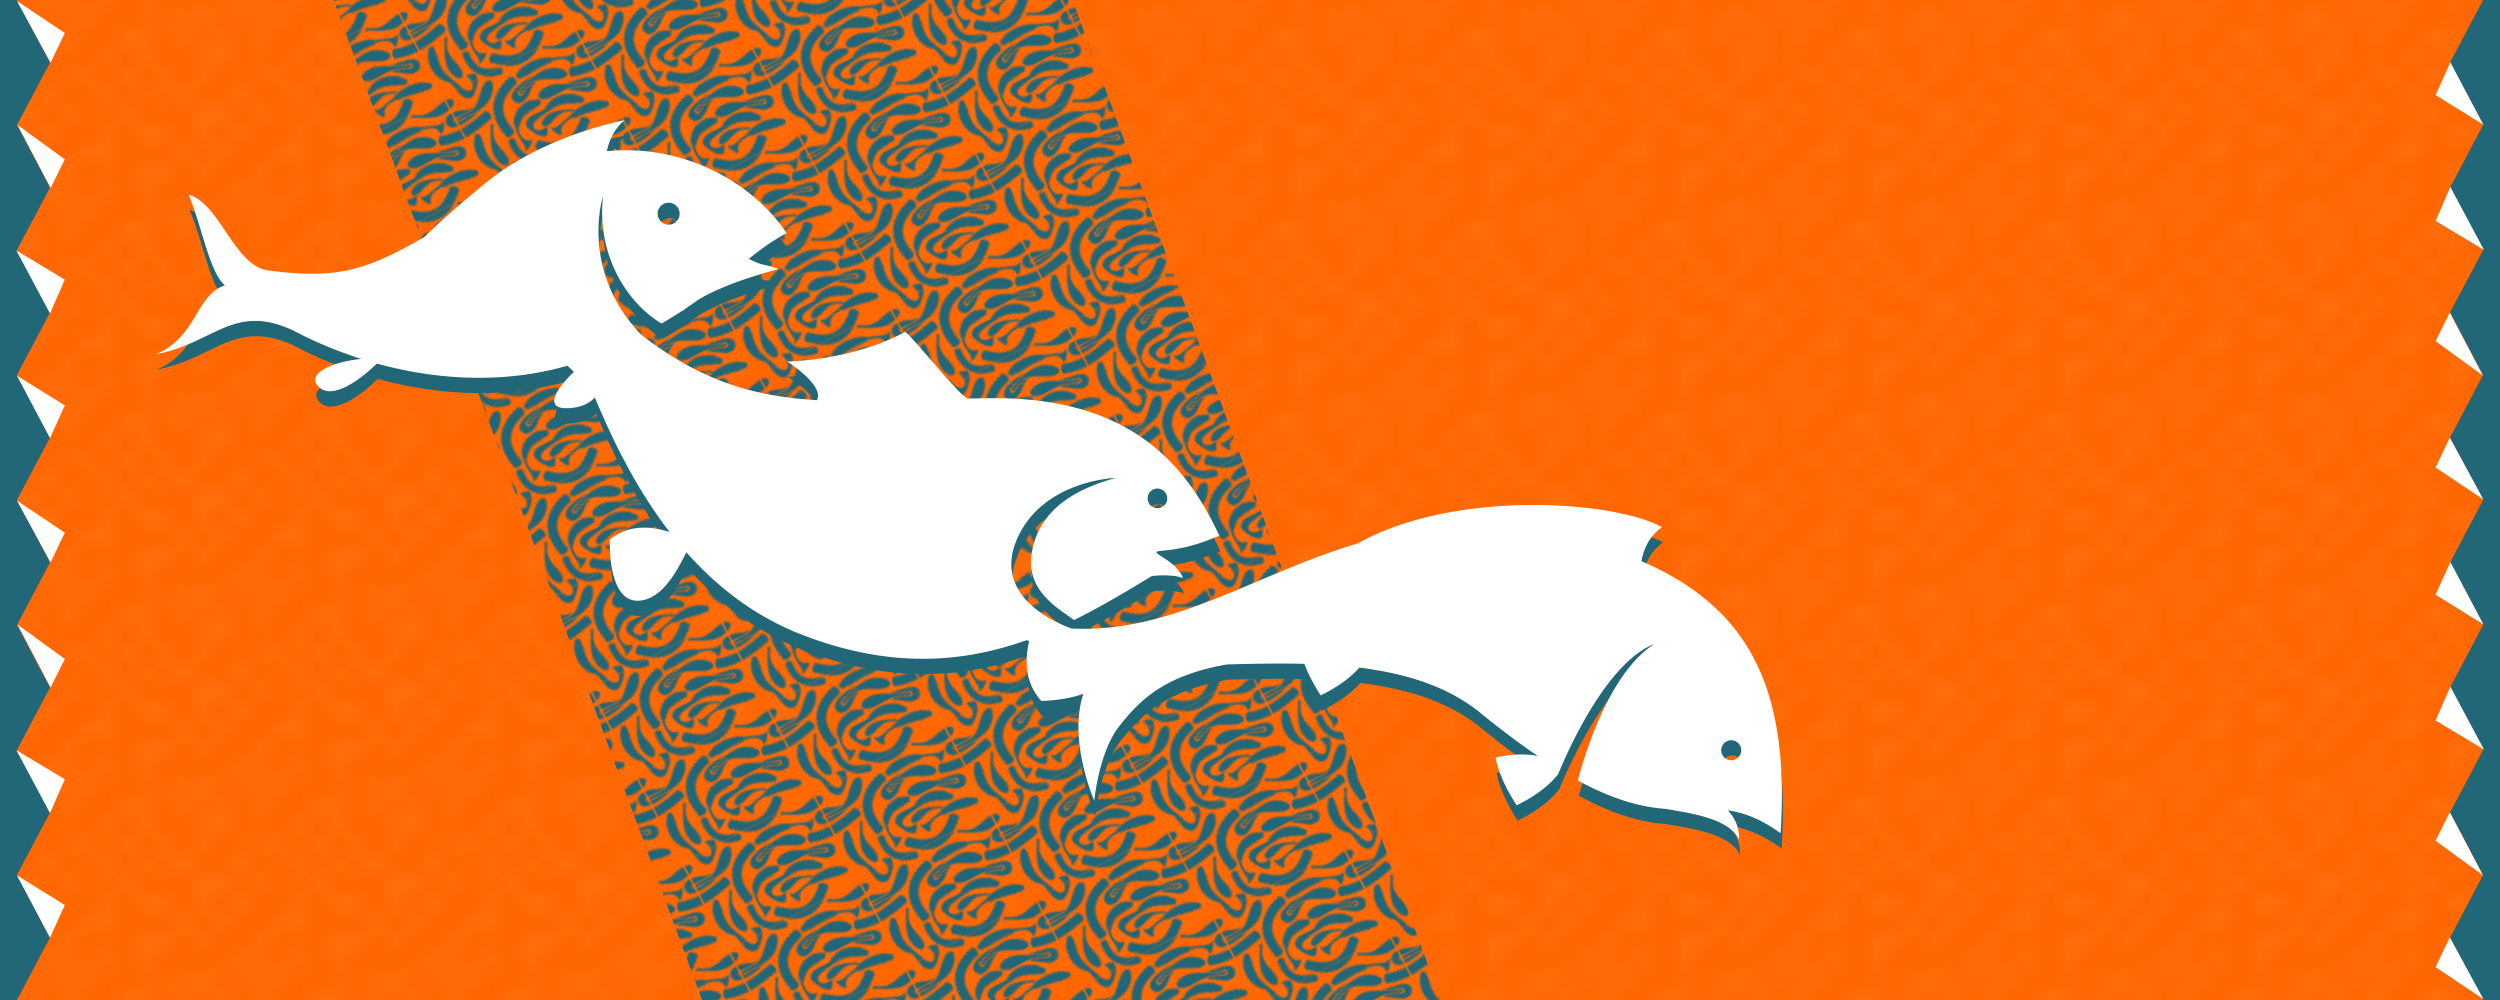 <?xml version="1.0" encoding="UTF-8" standalone="no"?>
<!-- Created with Inkscape (http://www.inkscape.org/) -->

<svg
   xmlns:dc="http://purl.org/dc/elements/1.1/"
   xmlns:cc="http://creativecommons.org/ns#"
   xmlns:rdf="http://www.w3.org/1999/02/22-rdf-syntax-ns#"
   xmlns:svg="http://www.w3.org/2000/svg"
   xmlns="http://www.w3.org/2000/svg"
   xmlns:xlink="http://www.w3.org/1999/xlink"
   xmlns:sodipodi="http://sodipodi.sourceforge.net/DTD/sodipodi-0.dtd"
   xmlns:inkscape="http://www.inkscape.org/namespaces/inkscape"
   width="200mm"
   height="80mm"
   viewBox="0 0 200 80"
   id="svg2"
   version="1.1"
   inkscape:version="0.91+devel r"
   sodipodi:docname="fishes.svg">
  <defs
     id="defs4">
    <pattern
       inkscape:collect="always"
       xlink:href="#Polkadots-medwhite"
       id="pattern6400"
       patternTransform="scale(1.538)" />
    <pattern
       inkscape:collect="always"
       xlink:href="#pattern3961"
       id="pattern6302"
       patternTransform="matrix(-0.134,0.071,-0.071,-0.134,268.364,74.875)" />
    <inkscape:path-effect
       bendpath-nodetypes="cc"
       vertical="false"
       scale_y_rel="false"
       prop_scale="1"
       bendpath="m -61.918,138.448 c 14.963,13.51 29.323,13.184 46.61,-3.402"
       is_visible="true"
       id="path-effect3675"
       effect="bend_path" />
    <inkscape:path-effect
       bendpath-nodetypes="cc"
       vertical="true"
       scale_y_rel="false"
       prop_scale="1"
       bendpath="m -56.696,100.869 c 13.206,21.084 35.415,15.74 38.68,-5.481"
       is_visible="true"
       id="path-effect3671"
       effect="bend_path" />
    <inkscape:path-effect
       bendpath-nodetypes="cc"
       vertical="true"
       scale_y_rel="false"
       prop_scale="1"
       bendpath="m -82.21,24.857 c 12.986,-13.07 27.63,-20.672 47.625,-0.378"
       is_visible="true"
       id="path-effect3667"
       effect="bend_path" />
    <inkscape:path-effect
       effect="bend_path"
       id="path-effect3663"
       is_visible="true"
       bendpath="m -264.02,389.538 c 61.102,30.92 122.204,22.099 183.305,0"
       prop_scale="1"
       scale_y_rel="false"
       vertical="false"
       bendpath-nodetypes="cc" />
    <inkscape:path-effect
       effect="bend_path"
       id="path-effect3661"
       is_visible="true"
       bendpath="m -108.479,98.571 c 13.607,10.768 27.214,6.081 40.821,0"
       prop_scale="1"
       scale_y_rel="false"
       vertical="false"
       bendpath-nodetypes="cc" />
    <inkscape:path-effect
       effect="bend_path"
       id="path-effect3659"
       is_visible="true"
       bendpath="m -83.868,73.333 c 23.381,16.569 32.21,3.485 48.599,-7.56"
       prop_scale="1"
       scale_y_rel="false"
       vertical="true"
       bendpath-nodetypes="cc" />
    <inkscape:path-effect
       effect="bend_path"
       id="path-effect3657"
       is_visible="true"
       bendpath="m -106.778,60.048 c 15.754,6.846 32.388,8.707 51.153,-1.512"
       prop_scale="1"
       scale_y_rel="false"
       vertical="true"
       bendpath-nodetypes="cc" />
    <inkscape:path-effect
       effect="bend_path"
       id="path-effect3655"
       is_visible="true"
       bendpath="m -82.21,51.126 c 15.875,-3.782 31.75,-7.43 47.625,-0.378"
       prop_scale="1"
       scale_y_rel="false"
       vertical="true"
       bendpath-nodetypes="cc" />
    <pattern
       inkscape:collect="always"
       xlink:href="#pattern20701"
       id="pattern20707"
       patternTransform="scale(3.642)" />
    <pattern
       inkscape:collect="always"
       xlink:href="#Polkadots-largewhite"
       id="pattern20701"
       patternTransform="scale(3.642)" />
    <pattern
       inkscape:isstock="true"
       inkscape:stockid="Polka dots, large white"
       id="Polkadots-largewhite"
       patternTransform="translate(0,0) scale(10,10)"
       height="10"
       width="10"
       patternUnits="userSpaceOnUse"
       inkscape:collect="always">
      <circle
         id="circle19884"
         r="0.45"
         cy="0.810"
         cx="2.567"
         style="fill:white;stroke:none" />
      <circle
         id="circle19886"
         r="0.45"
         cy="2.33"
         cx="3.048"
         style="fill:white;stroke:none" />
      <circle
         id="circle19888"
         r="0.45"
         cy="2.415"
         cx="4.418"
         style="fill:white;stroke:none" />
      <circle
         id="circle19890"
         r="0.45"
         cy="3.029"
         cx="1.844"
         style="fill:white;stroke:none" />
      <circle
         id="circle19892"
         r="0.45"
         cy="1.363"
         cx="6.08"
         style="fill:white;stroke:none" />
      <circle
         id="circle19894"
         r="0.45"
         cy="4.413"
         cx="5.819"
         style="fill:white;stroke:none" />
      <circle
         id="circle19896"
         r="0.45"
         cy="4.048"
         cx="4.305"
         style="fill:white;stroke:none" />
      <circle
         id="circle19898"
         r="0.45"
         cy="3.045"
         cx="5.541"
         style="fill:white;stroke:none" />
      <circle
         id="circle19900"
         r="0.45"
         cy="5.527"
         cx="4.785"
         style="fill:white;stroke:none" />
      <circle
         id="circle19902"
         r="0.45"
         cy="5.184"
         cx="2.667"
         style="fill:white;stroke:none" />
      <circle
         id="circle19904"
         r="0.45"
         cy="1.448"
         cx="7.965"
         style="fill:white;stroke:none" />
      <circle
         id="circle19906"
         r="0.45"
         cy="5.049"
         cx="7.047"
         style="fill:white;stroke:none" />
      <circle
         id="circle19908"
         r="0.45"
         cy="0.895"
         cx="4.340"
         style="fill:white;stroke:none" />
      <circle
         id="circle19910"
         r="0.45"
         cy="0.340"
         cx="7.125"
         style="fill:white;stroke:none" />
      <circle
         id="circle19912"
         r="0.45"
         cy="1.049"
         cx="9.553"
         style="fill:white;stroke:none" />
      <circle
         id="circle19914"
         r="0.45"
         cy="2.689"
         cx="7.006"
         style="fill:white;stroke:none" />
      <circle
         id="circle19916"
         r="0.45"
         cy="2.689"
         cx="8.909"
         style="fill:white;stroke:none" />
      <circle
         id="circle19918"
         r="0.45"
         cy="4.407"
         cx="9.315"
         style="fill:white;stroke:none" />
      <circle
         id="circle19920"
         r="0.45"
         cy="3.870"
         cx="7.820"
         style="fill:white;stroke:none" />
      <circle
         id="circle19922"
         r="0.45"
         cy="5.948"
         cx="8.270"
         style="fill:white;stroke:none" />
      <circle
         id="circle19924"
         r="0.45"
         cy="7.428"
         cx="7.973"
         style="fill:white;stroke:none" />
      <circle
         id="circle19926"
         r="0.45"
         cy="8.072"
         cx="9.342"
         style="fill:white;stroke:none" />
      <circle
         id="circle19928"
         r="0.45"
         cy="9.315"
         cx="8.206"
         style="fill:white;stroke:none" />
      <circle
         id="circle19930"
         r="0.45"
         cy="9.475"
         cx="9.682"
         style="fill:white;stroke:none" />
      <circle
         id="circle19932"
         r="0.45"
         cy="6.186"
         cx="9.688"
         style="fill:white;stroke:none" />
      <circle
         id="circle19934"
         r="0.45"
         cy="6.296"
         cx="3.379"
         style="fill:white;stroke:none" />
      <circle
         id="circle19936"
         r="0.45"
         cy="8.204"
         cx="2.871"
         style="fill:white;stroke:none" />
      <circle
         id="circle19938"
         r="0.45"
         cy="8.719"
         cx="4.59"
         style="fill:white;stroke:none" />
      <circle
         id="circle19940"
         r="0.45"
         cy="9.671"
         cx="3.181"
         style="fill:white;stroke:none" />
      <circle
         id="circle19942"
         r="0.45"
         cy="7.315"
         cx="5.734"
         style="fill:white;stroke:none" />
      <circle
         id="circle19944"
         r="0.45"
         cy="6.513"
         cx="6.707"
         style="fill:white;stroke:none" />
      <circle
         id="circle19946"
         r="0.45"
         cy="9.670"
         cx="5.730"
         style="fill:white;stroke:none" />
      <circle
         id="circle19948"
         r="0.45"
         cy="8.373"
         cx="6.535"
         style="fill:white;stroke:none" />
      <circle
         id="circle19950"
         r="0.45"
         cy="7.154"
         cx="4.37"
         style="fill:white;stroke:none" />
      <circle
         id="circle19952"
         r="0.45"
         cy="7.25"
         cx="0.622"
         style="fill:white;stroke:none" />
      <circle
         id="circle19954"
         r="0.45"
         cy="5.679"
         cx="0.831"
         style="fill:white;stroke:none" />
      <circle
         id="circle19956"
         r="0.45"
         cy="8.519"
         cx="1.257"
         style="fill:white;stroke:none" />
      <circle
         id="circle19958"
         r="0.45"
         cy="6.877"
         cx="1.989"
         style="fill:white;stroke:none" />
      <circle
         id="circle19960"
         r="0.45"
         cy="3.181"
         cx="0.374"
         style="fill:white;stroke:none" />
      <circle
         id="circle19962"
         r="0.45"
         cy="1.664"
         cx="1.166"
         style="fill:white;stroke:none" />
      <circle
         id="circle19964"
         r="0.45"
         cy="0.093"
         cx="1.151"
         style="fill:white;stroke:none" />
      <circle
         id="circle19966"
         r="0.45"
         cy="10.093"
         cx="1.151"
         style="fill:white;stroke:none" />
      <circle
         id="circle19968"
         r="0.45"
         cy="4.451"
         cx="1.302"
         style="fill:white;stroke:none" />
      <circle
         id="circle19970"
         r="0.45"
         cy="3.763"
         cx="3.047"
         style="fill:white;stroke:none" />
    </pattern>
    <pattern
       inkscape:collect="always"
       xlink:href="#Polkadots-medwhite"
       id="pattern20648"
       patternTransform="scale(5.151,5.05)" />
    <pattern
       inkscape:isstock="true"
       inkscape:stockid="Polka dots, medium white"
       id="Polkadots-medwhite"
       patternTransform="translate(0,0) scale(10,10)"
       height="10"
       width="10"
       patternUnits="userSpaceOnUse"
       inkscape:collect="always">
      <circle
         id="circle19706"
         r="0.15"
         cy="0.810"
         cx="2.567"
         style="fill:white;stroke:none" />
      <circle
         id="circle19708"
         r="0.15"
         cy="2.33"
         cx="3.048"
         style="fill:white;stroke:none" />
      <circle
         id="circle19710"
         r="0.15"
         cy="2.415"
         cx="4.418"
         style="fill:white;stroke:none" />
      <circle
         id="circle19712"
         r="0.15"
         cy="3.029"
         cx="1.844"
         style="fill:white;stroke:none" />
      <circle
         id="circle19714"
         r="0.15"
         cy="1.363"
         cx="6.08"
         style="fill:white;stroke:none" />
      <circle
         id="circle19716"
         r="0.15"
         cy="4.413"
         cx="5.819"
         style="fill:white;stroke:none" />
      <circle
         id="circle19718"
         r="0.15"
         cy="4.048"
         cx="4.305"
         style="fill:white;stroke:none" />
      <circle
         id="circle19720"
         r="0.15"
         cy="3.045"
         cx="5.541"
         style="fill:white;stroke:none" />
      <circle
         id="circle19722"
         r="0.15"
         cy="5.527"
         cx="4.785"
         style="fill:white;stroke:none" />
      <circle
         id="circle19724"
         r="0.15"
         cy="5.184"
         cx="2.667"
         style="fill:white;stroke:none" />
      <circle
         id="circle19726"
         r="0.15"
         cy="1.448"
         cx="7.965"
         style="fill:white;stroke:none" />
      <circle
         id="circle19728"
         r="0.15"
         cy="5.049"
         cx="7.047"
         style="fill:white;stroke:none" />
      <circle
         id="circle19730"
         r="0.15"
         cy="0.895"
         cx="4.340"
         style="fill:white;stroke:none" />
      <circle
         id="circle19732"
         r="0.15"
         cy="0.340"
         cx="7.125"
         style="fill:white;stroke:none" />
      <circle
         id="circle19734"
         r="0.15"
         cy="1.049"
         cx="9.553"
         style="fill:white;stroke:none" />
      <circle
         id="circle19736"
         r="0.15"
         cy="2.689"
         cx="7.006"
         style="fill:white;stroke:none" />
      <circle
         id="circle19738"
         r="0.15"
         cy="2.689"
         cx="8.909"
         style="fill:white;stroke:none" />
      <circle
         id="circle19740"
         r="0.15"
         cy="4.407"
         cx="9.315"
         style="fill:white;stroke:none" />
      <circle
         id="circle19742"
         r="0.15"
         cy="3.870"
         cx="7.820"
         style="fill:white;stroke:none" />
      <circle
         id="circle19744"
         r="0.15"
         cy="5.948"
         cx="8.270"
         style="fill:white;stroke:none" />
      <circle
         id="circle19746"
         r="0.15"
         cy="7.428"
         cx="7.973"
         style="fill:white;stroke:none" />
      <circle
         id="circle19748"
         r="0.15"
         cy="8.072"
         cx="9.342"
         style="fill:white;stroke:none" />
      <circle
         id="circle19750"
         r="0.15"
         cy="9.315"
         cx="8.206"
         style="fill:white;stroke:none" />
      <circle
         id="circle19752"
         r="0.15"
         cy="9.475"
         cx="9.682"
         style="fill:white;stroke:none" />
      <circle
         id="circle19754"
         r="0.15"
         cy="6.186"
         cx="9.688"
         style="fill:white;stroke:none" />
      <circle
         id="circle19756"
         r="0.15"
         cy="6.296"
         cx="3.379"
         style="fill:white;stroke:none" />
      <circle
         id="circle19758"
         r="0.15"
         cy="8.204"
         cx="2.871"
         style="fill:white;stroke:none" />
      <circle
         id="circle19760"
         r="0.15"
         cy="8.719"
         cx="4.59"
         style="fill:white;stroke:none" />
      <circle
         id="circle19762"
         r="0.15"
         cy="9.671"
         cx="3.181"
         style="fill:white;stroke:none" />
      <circle
         id="circle19764"
         r="0.15"
         cy="7.315"
         cx="5.734"
         style="fill:white;stroke:none" />
      <circle
         id="circle19766"
         r="0.15"
         cy="6.513"
         cx="6.707"
         style="fill:white;stroke:none" />
      <circle
         id="circle19768"
         r="0.15"
         cy="9.670"
         cx="5.730"
         style="fill:white;stroke:none" />
      <circle
         id="circle19770"
         r="0.15"
         cy="8.373"
         cx="6.535"
         style="fill:white;stroke:none" />
      <circle
         id="circle19772"
         r="0.15"
         cy="7.154"
         cx="4.37"
         style="fill:white;stroke:none" />
      <circle
         id="circle19774"
         r="0.15"
         cy="7.25"
         cx="0.622"
         style="fill:white;stroke:none" />
      <circle
         id="circle19776"
         r="0.15"
         cy="5.679"
         cx="0.831"
         style="fill:white;stroke:none" />
      <circle
         id="circle19778"
         r="0.15"
         cy="8.519"
         cx="1.257"
         style="fill:white;stroke:none" />
      <circle
         id="circle19780"
         r="0.15"
         cy="6.877"
         cx="1.989"
         style="fill:white;stroke:none" />
      <circle
         id="circle19782"
         r="0.15"
         cy="3.181"
         cx="0.374"
         style="fill:white;stroke:none" />
      <circle
         id="circle19784"
         r="0.15"
         cy="1.664"
         cx="1.166"
         style="fill:white;stroke:none" />
      <circle
         id="circle19786"
         r="0.15"
         cy="0.093"
         cx="1.151"
         style="fill:white;stroke:none" />
      <circle
         id="circle19788"
         r="0.15"
         cy="10.093"
         cx="1.151"
         style="fill:white;stroke:none" />
      <circle
         id="circle19790"
         r="0.15"
         cy="4.451"
         cx="1.302"
         style="fill:white;stroke:none" />
      <circle
         id="circle19792"
         r="0.15"
         cy="3.763"
         cx="3.047"
         style="fill:white;stroke:none" />
    </pattern>
    <pattern
       inkscape:collect="always"
       xlink:href="#pattern7034"
       id="pattern7040"
       patternTransform="matrix(0.66,0,0,0.66,55.167,-102.612)" />
    <pattern
       inkscape:collect="always"
       xlink:href="#pattern7024"
       id="pattern7034"
       patternTransform="matrix(0.175,0,0,0.175,20.644,-9.343)" />
    <pattern
       inkscape:collect="always"
       xlink:href="#pattern7013"
       id="pattern7024"
       patternTransform="matrix(0.175,0,0,0.175,27.111,-9.343)" />
    <pattern
       inkscape:collect="always"
       xlink:href="#pattern7003"
       id="pattern7013"
       patternTransform="matrix(0.175,0,0,0.175,27.111,-9.343)" />
    <pattern
       inkscape:collect="always"
       xlink:href="#pattern6992"
       id="pattern7003"
       patternTransform="matrix(0.265,0,0,0.265,31.165,120.622)" />
    <pattern
       inkscape:collect="always"
       xlink:href="#pattern6951"
       id="pattern6965"
       patternTransform="matrix(0.154,0,0,0.154,43.721,122.136)" />
    <pattern
       inkscape:collect="always"
       xlink:href="#pattern6196"
       id="pattern6951"
       patternTransform="matrix(0.154,0,0,0.154,43.721,122.136)" />
    <linearGradient
       inkscape:collect="always"
       id="linearGradient3349">
      <stop
         style="stop-color:#ffffff;stop-opacity:1;"
         offset="0"
         id="stop3351" />
      <stop
         style="stop-color:#ffffff;stop-opacity:0;"
         offset="1"
         id="stop3353" />
    </linearGradient>
    <linearGradient
       inkscape:collect="always"
       xlink:href="#linearGradient3349"
       id="linearGradient3355"
       x1="13.914"
       y1="44.221"
       x2="96.337"
       y2="44.221"
       gradientUnits="userSpaceOnUse" />
    <clipPath
       clipPathUnits="userSpaceOnUse"
       id="clipPath6169">
      <rect
         y="143.244"
         x="49.775"
         height="6.949"
         width="13.931"
         id="rect6171"
         style="opacity:0.525;fill:#a02c2c;fill-opacity:1;stroke:none;stroke-width:3.326;stroke-linecap:round;stroke-linejoin:miter;stroke-miterlimit:4;stroke-dasharray:none;stroke-dashoffset:0;stroke-opacity:1" />
    </clipPath>
    <pattern
       patternUnits="userSpaceOnUse"
       width="52.51"
       height="24.787"
       patternTransform="matrix(0.265,0,0,0.265,43.721,122.136)"
       id="pattern6196">
      <path
         id="path6131"
         d="M 0.078,0 C 0.053,0.026 0.025,0.05 0,0.076 l 0,5.967 c 0.682,1.378 1.168,2.87 1.393,4.447 6.044,1.138 10.793,5.965 11.83,12.043 2.843,0.009 5.489,0.843 7.74,2.254 l 5.33,0 c -2.108,-2.202 -4.748,-3.891 -7.717,-4.824 1.466,-1.843 3.729,-3.012 6.314,-3.012 2.979,0 5.532,1.551 6.93,3.9 -2.073,0.965 -3.937,2.303 -5.504,3.936 l 5.32,0 c 1.377,-0.854 2.902,-1.492 4.527,-1.859 -0.98,-5.347 -5.636,-9.379 -11.273,-9.379 -3.862,0 -7.257,1.896 -9.332,4.807 -0.448,-1.125 -1.002,-2.196 -1.656,-3.199 2.606,-2.9 6.33,-4.761 10.488,-4.902 C 23.323,5.021 18.712,1.109 13.154,1.109 9.231,1.109 5.784,3.061 3.717,6.047 3.274,4.91 2.724,3.828 2.072,2.812 3.037,1.719 4.164,0.772 5.408,0 L 0.078,0 Z m 20.836,0 c 3.651,2.268 6.25,6.079 6.873,10.516 5.977,1.193 10.661,6.005 11.682,12.041 2.83,0.009 5.463,0.833 7.707,2.23 l 5.334,0 0,-0.01 c -2.101,-2.187 -4.728,-3.865 -7.682,-4.795 1.466,-1.854 3.734,-3.031 6.328,-3.031 0.464,0 0.913,0.049 1.354,0.121 l 0,-3.436 c -0.445,-0.052 -0.894,-0.088 -1.354,-0.088 -3.872,0 -7.274,1.906 -9.348,4.828 -0.448,-1.127 -1.002,-2.2 -1.656,-3.205 C 42.753,12.269 46.474,10.405 50.629,10.256 49.562,5.022 44.948,1.109 39.389,1.109 c -3.862,0 -7.255,1.895 -9.33,4.803 -0.449,-1.126 -1.004,-2.197 -1.658,-3.201 C 29.346,1.658 30.443,0.748 31.65,0 L 26.303,0 C 26.293,0.01 26.281,0.019 26.271,0.029 26.262,0.019 26.252,0.01 26.242,0 l -5.328,0 z m 26.238,0 c 2.268,1.408 4.123,3.414 5.357,5.793 l 0,-5.764 C 52.5,0.019 52.49,0.01 52.48,0 L 47.152,0 Z M 13.154,4.506 c 2.638,0 4.942,1.217 6.406,3.125 -2.998,0.929 -5.663,2.626 -7.787,4.846 -1.59,-1.661 -3.487,-3.02 -5.598,-3.99 1.386,-2.394 3.965,-3.98 6.979,-3.98 z m 26.234,0 c 2.641,0 4.946,1.22 6.41,3.133 -2.993,0.932 -5.652,2.632 -7.771,4.852 -1.592,-1.666 -3.494,-3.029 -5.609,-4.002 1.384,-2.395 3.957,-3.982 6.971,-3.982 z M 0,13.637 l 0,3.434 c 2.386,0.389 4.394,1.788 5.576,3.766 -2.077,0.967 -3.943,2.313 -5.512,3.951 l 5.293,0 C 6.744,23.919 8.284,23.273 9.926,22.902 9.016,18 5.011,14.219 0,13.637 Z m 0,11.139 0,0.012 0.012,0 C 0.008,24.783 0.004,24.779 0,24.775 Z"
         style="color:#000000;font-style:normal;font-variant:normal;font-weight:normal;font-stretch:normal;font-size:medium;line-height:normal;font-family:sans-serif;text-indent:0;text-align:start;text-decoration:none;text-decoration-line:none;text-decoration-style:solid;text-decoration-color:#000000;letter-spacing:normal;word-spacing:normal;text-transform:none;direction:ltr;block-progression:tb;writing-mode:lr-tb;baseline-shift:baseline;text-anchor:start;white-space:normal;clip-rule:nonzero;display:inline;overflow:visible;visibility:visible;opacity:1;isolation:auto;mix-blend-mode:normal;color-interpolation:sRGB;color-interpolation-filters:linearRGB;solid-color:#000000;solid-opacity:1;fill:#333333;fill-opacity:1;fill-rule:nonzero;stroke:none;stroke-width:2.68;stroke-linecap:butt;stroke-linejoin:miter;stroke-miterlimit:4;stroke-dasharray:none;stroke-dashoffset:0;stroke-opacity:1;color-rendering:auto;image-rendering:auto;shape-rendering:auto;text-rendering:auto;enable-background:accumulate"
         inkscape:connector-curvature="0" />
    </pattern>
    <mask
       maskUnits="userSpaceOnUse"
       id="mask6961">
      <path
         id="path6963"
         d="m 6.048,17.807 200,0 0,80 -200,0 z"
         style="opacity:1;fill:url(#pattern6965);fill-opacity:1"
         inkscape:connector-curvature="0" />
    </mask>
    <pattern
       patternUnits="userSpaceOnUse"
       width="52.51"
       height="24.789"
       patternTransform="matrix(0.265,0,0,0.265,31.165,120.622)"
       id="pattern6969">
      <path
         id="path6967"
         d="M 0.078,0.002 C 0.053,0.028 0.025,0.052 0,0.078 L 0,6.045 c 0.682,1.378 1.168,2.87 1.393,4.447 6.044,1.138 10.793,5.965 11.83,12.043 2.843,0.008 5.489,0.843 7.74,2.254 l 5.33,0 c -2.108,-2.202 -4.748,-3.891 -7.717,-4.824 1.466,-1.843 3.729,-3.012 6.314,-3.012 2.979,0 5.532,1.551 6.93,3.9 -2.073,0.965 -3.937,2.303 -5.504,3.936 l 5.32,0 c 1.377,-0.854 2.902,-1.492 4.527,-1.859 -0.98,-5.347 -5.636,-9.379 -11.273,-9.379 -3.862,0 -7.257,1.896 -9.332,4.807 -0.448,-1.125 -1.002,-2.196 -1.656,-3.199 2.606,-2.9 6.33,-4.761 10.488,-4.902 -1.068,-5.233 -5.678,-9.145 -11.236,-9.145 -3.923,0 -7.371,1.952 -9.437,4.937 C 3.274,4.912 2.724,3.83 2.072,2.815 3.037,1.721 4.164,0.774 5.408,0.002 l -5.33,0 z m 20.836,0 c 3.651,2.268 6.25,6.079 6.873,10.516 5.977,1.193 10.661,6.005 11.682,12.041 2.83,0.008 5.463,0.833 7.707,2.23 l 5.334,0 0,-0.011 c -2.101,-2.187 -4.728,-3.865 -7.682,-4.795 1.466,-1.854 3.734,-3.031 6.328,-3.031 0.464,0 0.913,0.049 1.354,0.121 l 0,-3.436 c -0.445,-0.052 -0.894,-0.088 -1.354,-0.088 -3.872,0 -7.274,1.906 -9.348,4.828 -0.448,-1.127 -1.002,-2.2 -1.656,-3.205 2.601,-2.902 6.322,-4.767 10.477,-4.916 -1.067,-5.234 -5.681,-9.146 -11.24,-9.146 -3.862,0 -7.255,1.895 -9.33,4.803 C 29.61,4.786 29.055,3.715 28.4,2.711 29.346,1.658 30.443,0.748 31.65,0 l -5.348,0 c -0.01,0.011 -0.022,0.019 -0.031,0.03 C 26.262,0.019 26.252,0.011 26.242,0 l -5.328,0 z m 26.238,0 c 2.268,1.408 4.123,3.414 5.357,5.793 l 0,-5.764 c -0.009,-0.011 -0.02,-0.019 -0.029,-0.03 l -5.328,0 z M 13.154,4.508 c 2.638,0 4.942,1.217 6.406,3.125 -2.998,0.929 -5.663,2.626 -7.787,4.846 C 10.184,10.817 8.287,9.459 6.176,8.488 7.562,6.094 10.141,4.508 13.154,4.508 Z m 26.234,0 c 2.641,0 4.946,1.22 6.41,3.133 -2.993,0.932 -5.652,2.632 -7.771,4.852 -1.592,-1.666 -3.494,-3.029 -5.609,-4.002 1.384,-2.395 3.957,-3.982 6.971,-3.982 z M 3.7795276e-6,13.639 l 0,3.434 C 2.386,17.461 4.394,18.86 5.576,20.838 3.499,21.805 1.633,23.151 0.064,24.789 l 5.293,0 C 6.744,23.921 8.284,23.275 9.926,22.904 9.016,18.002 5.011,14.22 3.7795276e-6,13.639 Z m 0,11.139 0,0.011 0.012,0 c -0.004,-0.004 -0.008,-0.008 -0.012,-0.011 z"
         style="color:#000000;font-style:normal;font-variant:normal;font-weight:normal;font-stretch:normal;font-size:medium;line-height:normal;font-family:sans-serif;text-indent:0;text-align:start;text-decoration:none;text-decoration-line:none;text-decoration-style:solid;text-decoration-color:#000000;letter-spacing:normal;word-spacing:normal;text-transform:none;direction:ltr;block-progression:tb;writing-mode:lr-tb;baseline-shift:baseline;text-anchor:start;white-space:normal;clip-rule:nonzero;display:inline;overflow:visible;visibility:visible;opacity:1;isolation:auto;mix-blend-mode:normal;color-interpolation:sRGB;color-interpolation-filters:linearRGB;solid-color:#000000;solid-opacity:1;fill:#000000;fill-opacity:1;fill-rule:nonzero;stroke:none;stroke-width:2.68;stroke-linecap:butt;stroke-linejoin:miter;stroke-miterlimit:4;stroke-dasharray:none;stroke-dashoffset:0;stroke-opacity:1;color-rendering:auto;image-rendering:auto;shape-rendering:auto;text-rendering:auto;enable-background:accumulate"
         inkscape:connector-curvature="0" />
    </pattern>
    <pattern
       patternUnits="userSpaceOnUse"
       width="52.51"
       height="24.789"
       patternTransform="matrix(0.265,0,0,0.265,31.165,120.622)"
       id="pattern6992">
      <path
         id="path6990"
         d="M 0.078,0.002 C 0.053,0.028 0.025,0.052 0,0.078 L 0,6.045 c 0.682,1.378 1.168,2.87 1.393,4.447 6.044,1.138 10.793,5.965 11.83,12.043 2.843,0.008 5.489,0.843 7.74,2.254 l 5.33,0 c -2.108,-2.202 -4.748,-3.891 -7.717,-4.824 1.466,-1.843 3.729,-3.012 6.314,-3.012 2.979,0 5.532,1.551 6.93,3.9 -2.073,0.965 -3.937,2.303 -5.504,3.936 l 5.32,0 c 1.377,-0.854 2.902,-1.492 4.527,-1.859 -0.98,-5.347 -5.636,-9.379 -11.273,-9.379 -3.862,0 -7.257,1.896 -9.332,4.807 -0.448,-1.125 -1.002,-2.196 -1.656,-3.199 2.606,-2.9 6.33,-4.761 10.488,-4.902 -1.068,-5.233 -5.678,-9.145 -11.236,-9.145 -3.923,0 -7.371,1.952 -9.437,4.937 C 3.274,4.912 2.724,3.83 2.072,2.815 3.037,1.721 4.164,0.774 5.408,0.002 l -5.33,0 z m 20.836,0 c 3.651,2.268 6.25,6.079 6.873,10.516 5.977,1.193 10.661,6.005 11.682,12.041 2.83,0.008 5.463,0.833 7.707,2.23 l 5.334,0 0,-0.011 c -2.101,-2.187 -4.728,-3.865 -7.682,-4.795 1.466,-1.854 3.734,-3.031 6.328,-3.031 0.464,0 0.913,0.049 1.354,0.121 l 0,-3.436 c -0.445,-0.052 -0.894,-0.088 -1.354,-0.088 -3.872,0 -7.274,1.906 -9.348,4.828 -0.448,-1.127 -1.002,-2.2 -1.656,-3.205 2.601,-2.902 6.322,-4.767 10.477,-4.916 -1.067,-5.234 -5.681,-9.146 -11.24,-9.146 -3.862,0 -7.255,1.895 -9.33,4.803 C 29.61,4.786 29.055,3.715 28.4,2.711 29.346,1.658 30.443,0.748 31.65,0 l -5.348,0 c -0.01,0.011 -0.022,0.019 -0.031,0.03 C 26.262,0.019 26.252,0.011 26.242,0 l -5.328,0 z m 26.238,0 c 2.268,1.408 4.123,3.414 5.357,5.793 l 0,-5.764 c -0.009,-0.011 -0.02,-0.019 -0.029,-0.03 l -5.328,0 z M 13.154,4.508 c 2.638,0 4.942,1.217 6.406,3.125 -2.998,0.929 -5.663,2.626 -7.787,4.846 C 10.184,10.817 8.287,9.459 6.176,8.488 7.562,6.094 10.141,4.508 13.154,4.508 Z m 26.234,0 c 2.641,0 4.946,1.22 6.41,3.133 -2.993,0.932 -5.652,2.632 -7.771,4.852 -1.592,-1.666 -3.494,-3.029 -5.609,-4.002 1.384,-2.395 3.957,-3.982 6.971,-3.982 z M 3.7795276e-6,13.639 l 0,3.434 C 2.386,17.461 4.394,18.86 5.576,20.838 3.499,21.805 1.633,23.151 0.064,24.789 l 5.293,0 C 6.744,23.921 8.284,23.275 9.926,22.904 9.016,18.002 5.011,14.22 3.7795276e-6,13.639 Z m 0,11.139 0,0.011 0.012,0 c -0.004,-0.004 -0.008,-0.008 -0.012,-0.011 z"
         style="color:#000000;font-style:normal;font-variant:normal;font-weight:normal;font-stretch:normal;font-size:medium;line-height:normal;font-family:sans-serif;text-indent:0;text-align:start;text-decoration:none;text-decoration-line:none;text-decoration-style:solid;text-decoration-color:#000000;letter-spacing:normal;word-spacing:normal;text-transform:none;direction:ltr;block-progression:tb;writing-mode:lr-tb;baseline-shift:baseline;text-anchor:start;white-space:normal;clip-rule:nonzero;display:inline;overflow:visible;visibility:visible;opacity:1;isolation:auto;mix-blend-mode:normal;color-interpolation:sRGB;color-interpolation-filters:linearRGB;solid-color:#000000;solid-opacity:1;fill:#ffffff;fill-opacity:1;fill-rule:nonzero;stroke:none;stroke-width:2.68;stroke-linecap:butt;stroke-linejoin:miter;stroke-miterlimit:4;stroke-dasharray:none;stroke-dashoffset:0;stroke-opacity:1;color-rendering:auto;image-rendering:auto;shape-rendering:auto;text-rendering:auto;enable-background:accumulate"
         inkscape:connector-curvature="0" />
    </pattern>
    <mask
       maskUnits="userSpaceOnUse"
       id="mask7020">
      <path
         style="fill:url(#pattern7024);fill-opacity:1"
         d="m 0.861,98.108 209.016,0 0,-83.607 -209.016,0 z"
         id="path7022"
         inkscape:connector-curvature="0" />
    </mask>
    <mask
       maskUnits="userSpaceOnUse"
       id="mask7036">
      <path
         inkscape:connector-curvature="0"
         id="path7038"
         d="m -44.043,314.614 241.47,0 0,-148.308 -241.47,0 z"
         style="fill:url(#pattern7040);fill-opacity:1"
         sodipodi:nodetypes="ccccc" />
    </mask>
    <clipPath
       clipPathUnits="userSpaceOnUse"
       id="clipPath20254">
      <path
         sodipodi:nodetypes="ccccccccccccccccccccccccccccccccccc"
         inkscape:connector-curvature="0"
         mask="none"
         style="fill:#ff6600;fill-opacity:1"
         d="m 7.405,17.807 197.29,0 -2.646,5 2.646,5 -2.646,5 2.646,5 -2.646,5 2.646,5 -2.646,5 2.646,5 -2.646,5 2.646,5 -2.646,5 2.646,5 -2.646,5 2.646,5 -2.646,5 2.646,5 -197.29,0 2.646,-5 -2.646,-5 2.646,-5 -2.646,-5 2.646,-5 -2.646,-5 2.646,-5 -2.646,-5 2.646,-5 -2.646,-5 2.646,-5 -2.646,-5 2.646,-5 -2.646,-5 2.646,-5 z"
         id="path20256" />
    </clipPath>
    <mask
       maskUnits="userSpaceOnUse"
       id="mask20703">
      <path
         inkscape:connector-curvature="0"
         id="path20705"
         d="m 562.369,36.338 c 2.972,2.541 4.618,5.904 5.32,9.377 -24.292,-2.371 -44.771,10.395 -54.332,24.76 4.37,2.365 7.917,4.97 11.396,7.785 -1.146,0.644 -2.791,1.42 -4.695,1.846 -3.629,0.811 -4.271,1.254 -4.271,1.254 0,0 15.449,3.87 24.383,9.33 1.024,0.744 2.084,1.497 3.207,2.26 1.202,0.934 1.69,1.254 1.518,1.012 1.914,1.26 4,2.55 6.256,3.859 10.023,-5.932 19.718,-20.218 17.699,-38.527 0,0 7.261,22.22 -11.457,41.836 -18.213,14.214 -34.404,18.749 -53.197,19.873 -2.488,-4.401 8.979,-11.705 8.979,-11.705 0,0 -19.408,-0.152 -35.672,-8.941 -2.547,1.759 -16.457,19.414 -18.922,20.158 -2.174,-0.046 -4.376,-0.086 -6.643,-0.111 -13.083,-0.148 -23.774,1.692 -32.604,4.977 -19.357,7.201 -29.77,21.345 -36.857,36.695 0.371,0.068 0.851,0.216 1.484,0.482 15.059,6.32 21.581,2.108 15.061,6.32 -1.395,0.901 -2.428,1.733 -3.215,2.49 l -1.758,2.172 c -0.276,0.497 -0.425,0.925 -0.498,1.271 1.308,-0.569 3.988,-1.157 9.346,-0.648 5.503,3.347 11.132,6.735 16.967,9.898 a 66.676,113.137 68.08 0 1 19.164,-17.861 c -2.874,-14.386 -16.975,-19.349 -25.213,-21.709 0,0 19.829,0.623 28.467,15.734 0.487,0.853 0.891,1.68 1.256,2.492 a 66.676,113.137 68.08 0 1 38.668,-21.199 66.676,113.137 68.08 0 1 68.254,-12.865 113.137,66.676 21.065 0 1 2.537,-11.186 113.137,66.676 21.065 0 1 68.699,-33.664 113.137,66.676 21.065 0 1 60.842,12.107 113.137,66.676 21.065 0 1 14.402,6.316 c -5.72,-5.975 -7.178,-13.916 -13.768,-15.943 4.763,-4.042 7.124,-18.539 10.984,-27.404 -9.28,2.332 -13.775,21.493 -24.004,22.867 -20.532,2.759 -29.657,0.134 -47.391,-10.174 -3.179,-3.134 -8.418,-8.061 -18.588,-16.387 -17.547,-14.365 -41.781,-18.843 -41.805,-18.848 z m -13.26,24.957 a 3.323,3.323 0 0 1 1.498,0.402 3.323,3.323 0 0 1 1.328,4.51 3.323,3.323 0 0 1 -4.51,1.326 3.323,3.323 0 0 1 -1.326,-4.506 3.323,3.323 0 0 1 2.35,-1.686 3.323,3.323 0 0 1 0.66,-0.047 z M 401.266,147.717 c 1.184,0.019 2.291,0.753 2.732,1.928 0.576,1.534 -0.201,3.244 -1.734,3.82 -1.534,0.576 -3.246,-0.2 -3.822,-1.734 -0.577,-1.535 0.201,-3.245 1.734,-3.822 0.192,-0.072 0.385,-0.123 0.58,-0.154 0.17,-0.027 0.341,-0.04 0.51,-0.037 z m -112.953,4.971 c -13.752,-0.069 -26.286,1.737 -34.395,4.467 -2.057,0.693 -3.831,1.446 -5.266,2.242 3.994,2.804 5.643,6.898 6.205,10.287 -28.27,12.179 -40.561,32.137 -42.238,63.043 a 161.119,94.954 0 0 1 47.238,-29.23 c -2.607,-3.554 -5.577,-6.652 -8.93,-8.801 3.822,1.479 7.455,4.448 10.787,8.131 a 161.119,94.954 0 0 1 88.303,-15.621 161.119,94.954 0 0 1 61.734,7.279 66.676,113.137 68.08 0 1 3.531,-4.824 c -25.452,-2.762 -47.63,-17.336 -74.713,-25.383 -14.884,-8.312 -34.577,-11.501 -52.258,-11.59 z m 104.447,22.451 -0.297,0.363 c 0.065,-0.071 0.185,-0.177 0.363,-0.301 -0.033,-0.035 -0.029,-0.028 -0.066,-0.062 z"
         style="opacity:1;fill:url(#pattern20707);fill-opacity:1;stroke:none;stroke-width:3.78;stroke-linecap:butt;stroke-linejoin:miter;stroke-miterlimit:4;stroke-dasharray:none;stroke-dashoffset:0;stroke-opacity:1" />
    </mask>
    <pattern
       patternUnits="userSpaceOnUse"
       width="77.143"
       height="51.785"
       patternTransform="matrix(0.265,0,0,0.265,-127.756,74.875)"
       id="pattern3961">
      <path
         id="rect3889"
         d="m 20.977,0 c -0.009,0.031 -0.025,0.058 -0.033,0.09 -0.503,-0.084 -0.989,0.021 -1.371,0.295 -0.381,0.275 -0.63,0.699 -0.707,1.199 -0.504,-0.047 -0.975,0.09 -1.33,0.385 -0.354,0.297 -0.567,0.732 -0.607,1.232 -0.503,-0.018 -0.958,0.142 -1.289,0.451 -0.871,0.817 -0.635,2.341 0.438,3.406 1.075,1.068 2.57,1.304 3.322,0.598 0.294,-0.278 0.457,-0.68 0.469,-1.156 0.475,0.041 0.888,-0.073 1.191,-0.326 0.302,-0.256 0.482,-0.641 0.521,-1.111 0.466,0.075 0.879,-0.004 1.193,-0.229 0.313,-0.227 0.516,-0.591 0.59,-1.053 0.147,0.038 0.293,0.061 0.432,0.066 0.285,0.014 0.542,-0.043 0.76,-0.168 0.324,-0.189 0.549,-0.527 0.664,-0.977 0.432,0.169 0.834,0.182 1.166,0.037 0.332,-0.148 0.586,-0.45 0.75,-0.877 0.396,0.225 0.778,0.296 1.113,0.205 0.335,-0.093 0.619,-0.349 0.84,-0.74 0.231,0.192 0.469,0.319 0.699,0.375 0.112,0.025 0.224,0.032 0.334,0.021 0.332,-0.036 0.65,-0.237 0.936,-0.584 0.288,0.344 0.61,0.544 0.951,0.574 0.342,0.028 0.699,-0.112 1.045,-0.404 0.232,0.391 0.528,0.642 0.869,0.729 0.342,0.084 0.724,0.003 1.115,-0.234 0.175,0.423 0.435,0.717 0.766,0.852 0.12,0.048 0.249,0.074 0.385,0.08 0.244,0.012 0.508,-0.039 0.779,-0.152 0.126,0.444 0.36,0.773 0.686,0.955 0.327,0.18 0.738,0.207 1.186,0.08 0.081,0.459 0.286,0.819 0.6,1.039 0.314,0.218 0.727,0.29 1.189,0.207 0.044,0.47 0.225,0.853 0.527,1.104 0.304,0.249 0.718,0.355 1.191,0.309 0.015,0.476 0.176,0.876 0.469,1.15 0.746,0.694 2.243,0.454 3.32,-0.607 1.076,-1.06 1.32,-2.592 0.434,-3.42 C 46.233,3.088 45.771,2.927 45.266,2.947 45.219,2.444 44.998,2.008 44.637,1.713 44.274,1.42 43.799,1.288 43.293,1.342 43.206,0.842 42.944,0.421 42.555,0.152 42.466,0.092 42.371,0.043 42.273,0 L 20.977,0 Z m 22.904,0 c 0.156,0.146 0.334,0.25 0.533,0.287 0.288,0.053 0.591,-0.025 0.875,-0.221 0.178,0.294 0.422,0.488 0.699,0.557 0.278,0.067 0.578,0.008 0.869,-0.17 0.154,0.304 0.378,0.512 0.643,0.6 0.266,0.086 0.566,0.05 0.867,-0.104 C 48.408,1.052 48.456,1.145 48.512,1.229 c 0.113,0.172 0.256,0.297 0.422,0.371 0.248,0.108 0.54,0.097 0.852,-0.027 0.085,0.324 0.248,0.564 0.475,0.695 0.227,0.13 0.513,0.151 0.832,0.064 0.038,0.327 0.159,0.579 0.355,0.736 0.197,0.156 0.467,0.214 0.789,0.176 -0.013,0.217 0.014,0.408 0.08,0.566 0.034,0.076 0.074,0.146 0.129,0.205 0.162,0.179 0.416,0.278 0.74,0.297 -0.078,0.315 -0.057,0.588 0.07,0.801 0.129,0.211 0.363,0.358 0.682,0.436 -0.129,0.302 -0.151,0.582 -0.057,0.818 0.096,0.235 0.308,0.423 0.613,0.551 -0.172,0.282 -0.232,0.558 -0.17,0.809 0.021,0.092 0.06,0.178 0.115,0.26 0.097,0.147 0.24,0.281 0.422,0.391 -0.205,0.263 -0.3,0.539 -0.266,0.807 0.034,0.268 0.192,0.518 0.457,0.725 -0.233,0.243 -0.353,0.516 -0.35,0.793 0.006,0.276 0.141,0.549 0.387,0.783 -0.255,0.226 -0.405,0.494 -0.42,0.777 -0.017,0.283 0.097,0.57 0.326,0.826 -0.271,0.211 -0.437,0.476 -0.471,0.764 -0.087,0.731 0.691,1.503 1.77,1.68 1.077,0.176 2.074,-0.335 2.18,-1.205 0.039,-0.329 -0.064,-0.665 -0.291,-0.951 0.274,-0.242 0.434,-0.558 0.453,-0.895 0.017,-0.336 -0.108,-0.671 -0.355,-0.943 0.255,-0.264 0.386,-0.594 0.379,-0.936 -0.011,-0.342 -0.164,-0.669 -0.434,-0.922 0.229,-0.289 0.333,-0.637 0.291,-0.982 -0.043,-0.345 -0.229,-0.662 -0.523,-0.889 0.125,-0.2 0.2,-0.419 0.215,-0.645 0.008,-0.131 -0.005,-0.262 -0.035,-0.389 -0.087,-0.351 -0.315,-0.653 -0.643,-0.846 0.15,-0.348 0.157,-0.727 0.02,-1.066 -0.14,-0.338 -0.415,-0.605 -0.77,-0.748 C 56.876,3.747 56.822,3.367 56.629,3.051 56.434,2.736 56.118,2.513 55.744,2.428 55.774,2.046 55.653,1.673 55.404,1.389 55.323,1.296 55.23,1.215 55.127,1.146 54.915,1.013 54.67,0.938 54.416,0.928 54.378,0.558 54.203,0.229 53.93,0 L 43.881,0 Z m 13.352,0 c -0.735,1.541 -0.688,2.908 1.047,3.334 2.323,0.571 3.169,0.762 3.311,0.559 C 61.746,3.667 61.224,2.987 60.787,1.596 60.615,1.048 60.55,0.509 60.57,0 l -3.338,0 z m 9.414,0 c 0.233,0.47 0.448,0.953 0.646,1.42 0.347,0.806 0.677,1.653 0.934,2.17 0.619,1.245 0.899,2.416 1.314,2.877 -0.158,0.296 -0.184,0.551 -0.068,0.709 0.084,0.115 0.239,0.174 0.447,0.174 -0.16,0.297 -0.19,0.553 -0.08,0.723 0.095,0.144 0.289,0.22 0.557,0.221 -0.136,0.201 -0.217,0.392 -0.236,0.557 -0.014,0.112 0.002,0.21 0.047,0.293 0.097,0.175 0.326,0.276 0.656,0.293 -0.305,0.36 -0.424,0.686 -0.324,0.924 0.088,0.208 0.339,0.344 0.719,0.398 -0.368,0.35 -0.533,0.685 -0.457,0.949 0.07,0.237 0.334,0.413 0.75,0.518 -0.434,0.325 -0.655,0.655 -0.609,0.941 0.044,0.261 0.307,0.484 0.746,0.65 -0.5,0.281 -0.773,0.594 -0.766,0.896 0.008,0.242 0.193,0.475 0.533,0.689 l -0.004,0.002 c -0.348,0.199 -0.542,0.431 -0.561,0.682 -0.016,0.251 0.145,0.515 0.463,0.766 -0.368,0.168 -0.587,0.386 -0.629,0.639 -0.04,0.252 0.097,0.53 0.393,0.809 -0.381,0.141 -0.62,0.347 -0.684,0.6 -0.061,0.253 0.055,0.544 0.33,0.846 -0.393,0.117 -0.646,0.31 -0.727,0.562 -0.114,0.361 0.134,0.829 0.674,1.281 -0.424,0.064 -0.71,0.231 -0.805,0.479 -0.112,0.298 0.058,0.693 0.465,1.084 -0.304,0.05 -0.511,0.176 -0.59,0.363 -0.096,0.23 0.008,0.536 0.289,0.848 -0.202,0.045 -0.341,0.138 -0.4,0.271 -0.166,0.37 0.313,0.966 1.078,1.322 0.765,0.357 1.536,0.335 1.719,-0.066 0.064,-0.142 0.045,-0.317 -0.057,-0.502 0.424,-0.013 0.727,-0.163 0.834,-0.414 0.085,-0.204 0.035,-0.46 -0.145,-0.719 0.572,-0.014 0.98,-0.223 1.109,-0.566 0.106,-0.286 0.006,-0.636 -0.279,-0.973 0.714,-0.043 1.217,-0.335 1.354,-0.783 0.093,-0.311 -3.7e-4,-0.67 -0.268,-1.012 0.402,-0.157 0.664,-0.419 0.74,-0.74 0.075,-0.322 -0.04,-0.68 -0.328,-1.006 0.39,-0.188 0.633,-0.473 0.688,-0.805 0.053,-0.332 -0.087,-0.687 -0.398,-0.992 C 76.092,17.154 76.314,16.842 76.344,16.5 76.371,16.159 76.206,15.816 75.873,15.535 l -0.004,-0.004 c 0.355,-0.271 0.545,-0.624 0.533,-0.984 -0.014,-0.457 -0.344,-0.87 -0.898,-1.117 0.39,-0.316 0.575,-0.716 0.514,-1.096 -0.069,-0.419 -0.428,-0.761 -0.977,-0.922 0.315,-0.332 0.435,-0.711 0.338,-1.047 -0.11,-0.377 -0.479,-0.647 -1.006,-0.732 0.241,-0.329 0.307,-0.678 0.188,-0.965 -0.139,-0.33 -0.507,-0.538 -1,-0.559 0.172,-0.307 0.194,-0.608 0.066,-0.844 -0.06,-0.11 -0.151,-0.203 -0.27,-0.271 -0.171,-0.094 -0.392,-0.135 -0.643,-0.121 0.109,-0.259 0.105,-0.498 -0.01,-0.674 -0.136,-0.205 -0.408,-0.302 -0.754,-0.27 0.062,-0.209 0.042,-0.396 -0.055,-0.529 -0.156,-0.213 -0.49,-0.269 -0.889,-0.146 -0.342,-1.187 -0.305,-0.822 -0.682,-2.178 C 70.131,2.375 69.902,1.328 69.646,0 l -3,0 z m -2.15,4.119 c -0.13,0.011 -0.255,0.045 -0.375,0.1 -0.988,0.45 -1.625,1.53 -1.676,3.314 -0.059,2.105 0.539,3.875 1.385,7.348 0.16,0.655 0.264,1.285 0.32,1.895 0.202,1.975 -0.092,3.635 -0.562,4.912 -1.238,3.505 -3.301,4.415 -1.947,5.471 0.621,0.484 0.662,0.216 1,-0.643 0.593,-1.504 0.717,-1.552 2.361,-4.432 0.692,-1.196 1.723,-3.12 2.539,-5.625 0.193,-0.595 0.382,-1.228 0.562,-1.91 0.767,-2.89 0.179,-5.877 -0.768,-7.826 -0.834,-1.717 -1.933,-2.683 -2.84,-2.604 z m -32.453,0.619 c -0.516,-0.156 -0.44,1.149 -1.537,2.891 -1.294,2.054 -5.589,2.573 -8.281,2.506 -0.204,-0.514 -0.509,-0.817 -0.781,-0.777 -0.14,0.02 -0.263,0.128 -0.357,0.312 -0.188,-0.279 -0.402,-0.421 -0.604,-0.398 -0.173,0.02 -0.328,0.16 -0.445,0.4 -0.207,-0.358 -0.455,-0.55 -0.695,-0.533 -0.207,0.015 -0.398,0.186 -0.545,0.482 -0.214,-0.422 -0.482,-0.658 -0.752,-0.652 -0.236,0.006 -0.461,0.194 -0.643,0.533 -0.064,-0.141 -0.134,-0.265 -0.209,-0.369 -0.172,-0.236 -0.365,-0.364 -0.566,-0.369 -0.261,-0.005 -0.522,0.197 -0.742,0.568 -0.198,-0.507 -0.478,-0.805 -0.789,-0.83 -0.283,-0.021 -0.577,0.186 -0.838,0.58 -0.181,-0.547 -0.461,-0.878 -0.789,-0.924 -0.261,-0.035 -0.542,0.111 -0.811,0.418 -0.16,-0.376 -0.382,-0.603 -0.643,-0.652 -0.261,-0.047 -0.549,0.086 -0.832,0.381 -0.144,-0.384 -0.359,-0.621 -0.619,-0.682 -0.261,-0.059 -0.557,0.061 -0.854,0.344 -0.129,-0.39 -0.334,-0.637 -0.594,-0.709 -0.26,-0.07 -0.562,0.039 -0.871,0.311 -0.114,-0.395 -0.31,-0.652 -0.568,-0.734 -0.37,-0.116 -0.841,0.134 -1.287,0.678 -0.068,-0.423 -0.24,-0.705 -0.49,-0.795 -0.301,-0.107 -0.692,0.07 -1.072,0.484 -0.056,-0.302 -0.187,-0.505 -0.375,-0.578 -0.231,-0.09 -0.532,0.024 -0.834,0.312 -0.049,-0.2 -0.145,-0.337 -0.279,-0.393 -0.371,-0.154 -0.952,0.342 -1.289,1.117 -0.336,0.775 -0.294,1.542 0.109,1.711 0.142,0.059 0.317,0.032 0.498,-0.074 0.023,0.421 0.178,0.719 0.428,0.818 0.203,0.079 0.452,0.02 0.703,-0.166 0.023,0.568 0.232,0.97 0.566,1.09 0.278,0.098 0.617,-0.009 0.943,-0.299 0.042,0.71 0.317,1.207 0.74,1.34 0.295,0.091 0.638,-0.003 0.971,-0.268 0.138,0.402 0.376,0.665 0.674,0.746 0.299,0.079 0.639,-0.029 0.961,-0.307 0.154,0.396 0.403,0.649 0.705,0.719 0.302,0.067 0.637,-0.053 0.947,-0.344 0.171,0.389 0.431,0.629 0.736,0.686 0.305,0.054 0.636,-0.079 0.934,-0.383 0.189,0.38 0.46,0.61 0.768,0.652 0.389,0.052 0.799,-0.197 1.121,-0.691 0.199,0.442 0.498,0.704 0.832,0.732 0.368,0.03 0.739,-0.227 1.016,-0.711 0.206,0.392 0.494,0.616 0.801,0.625 0.236,0.006 0.47,-0.116 0.67,-0.35 0.088,-0.104 0.17,-0.227 0.24,-0.369 0.206,0.338 0.473,0.519 0.748,0.512 0.316,-0.009 0.606,-0.267 0.795,-0.711 0.195,0.278 0.436,0.423 0.672,0.406 0.275,-0.02 0.519,-0.256 0.67,-0.648 0.174,0.212 0.375,0.315 0.568,0.293 0.226,-0.026 0.422,-0.22 0.543,-0.541 0.149,0.153 0.312,0.223 0.467,0.201 0.232,-0.034 0.418,-0.272 0.504,-0.643 1.021,-0.171 4.02,-0.646 7.793,-1.584 2.515,-0.626 3.478,-0.279 4,0.246 0.484,0.487 0.414,1.032 0.703,0.342 0.573,-1.37 -1.789,-5.15 -2.57,-5.795 -0.103,-0.085 -0.19,-0.136 -0.264,-0.158 z m 19.787,1.531 c -0.731,0.044 -1.654,0.475 -2.514,1 -1.114,0.681 -2.221,1.577 -2.52,1.951 -0.697,0.873 0.716,0.339 2.648,1.66 0.92,0.629 1.501,2.126 1.562,3.791 0.064,1.72 -0.412,3.222 -0.998,4.303 -0.533,-0.052 -0.918,0.049 -0.998,0.26 -0.042,0.111 -0.003,0.249 0.109,0.406 -0.32,0.003 -0.537,0.079 -0.613,0.225 -0.065,0.125 -0.025,0.299 0.109,0.51 -0.395,-0.057 -0.676,-0.013 -0.789,0.139 -0.098,0.132 -0.072,0.347 0.068,0.625 -0.132,-0.041 -0.254,-0.071 -0.365,-0.09 -0.251,-0.029 -0.425,0.015 -0.518,0.133 -0.113,0.148 -0.099,0.412 0.025,0.76 -0.435,-0.203 -0.756,-0.243 -0.926,-0.098 -0.151,0.132 -0.184,0.415 -0.107,0.812 -0.424,-0.286 -0.761,-0.388 -0.971,-0.27 -0.191,0.11 -0.279,0.405 -0.268,0.848 -0.403,-0.373 -0.751,-0.543 -1.002,-0.455 -0.2,0.072 -0.338,0.307 -0.412,0.682 -0.283,-0.272 -0.542,-0.4 -0.762,-0.354 -0.219,0.048 -0.394,0.268 -0.518,0.639 -0.26,-0.306 -0.516,-0.46 -0.75,-0.436 -0.234,0.027 -0.44,0.231 -0.607,0.594 -0.235,-0.334 -0.484,-0.514 -0.729,-0.51 -0.244,0.007 -0.478,0.199 -0.684,0.551 -0.209,-0.356 -0.447,-0.557 -0.697,-0.57 -0.357,-0.018 -0.727,0.347 -1.029,0.996 -0.157,-0.404 -0.375,-0.644 -0.625,-0.676 -0.3,-0.037 -0.633,0.227 -0.926,0.719 -0.107,-0.289 -0.265,-0.463 -0.455,-0.498 -0.233,-0.042 -0.502,0.129 -0.754,0.469 C 34.742,24.195 34.629,24.079 34.494,24.047 34.126,23.961 33.615,24.538 33.375,25.344 l -0.002,0 c -0.24,0.806 -0.102,1.572 0.348,1.691 0.156,0.041 0.331,-0.007 0.5,-0.141 0.093,0.42 0.31,0.698 0.59,0.758 0.227,0.047 0.475,-0.054 0.697,-0.287 0.14,0.567 0.45,0.933 0.832,0.984 0.317,0.042 0.648,-0.138 0.914,-0.504 0.222,0.699 0.65,1.126 1.139,1.143 0.338,0.01 0.671,-0.18 0.934,-0.537 0.267,0.351 0.603,0.531 0.941,0.512 0.338,-0.022 0.652,-0.242 0.881,-0.619 0.297,0.321 0.646,0.466 0.98,0.412 0.334,-0.055 0.624,-0.305 0.812,-0.699 0.325,0.284 0.686,0.388 1.012,0.299 0.325,-0.091 0.587,-0.366 0.73,-0.773 0.353,0.241 0.722,0.298 1.035,0.172 0.396,-0.162 0.651,-0.597 0.678,-1.18 0.408,0.253 0.821,0.288 1.135,0.105 0.346,-0.203 0.521,-0.641 0.461,-1.186 0.404,0.168 0.784,0.143 1.045,-0.064 0.293,-0.234 0.393,-0.663 0.254,-1.16 0.386,0.09 0.724,0.016 0.932,-0.203 0.166,-0.176 0.234,-0.431 0.186,-0.725 -0.023,-0.127 -0.066,-0.256 -0.127,-0.387 0.344,0.02 0.614,-0.097 0.754,-0.314 0.163,-0.253 0.127,-0.607 -0.1,-0.959 0.271,-0.029 0.472,-0.151 0.562,-0.336 0.105,-0.217 0.048,-0.496 -0.158,-0.764 0.204,-0.055 0.347,-0.167 0.404,-0.318 0.086,-0.228 -0.031,-0.509 -0.314,-0.75 0.324,-1.041 1.134,-3.893 0.498,-8.1 -0.418,-2.765 -0.284,-3.659 0.275,-4.283 0.461,-0.514 1.039,-0.444 0.285,-0.766 -0.192,-0.082 -0.414,-0.11 -0.658,-0.096 z m -12.295,1.859 c -0.634,-0.047 -1.211,0.266 -1.66,1.082 -1.153,2.096 -1.559,2.863 -1.398,3.053 0.177,0.21 0.969,-0.121 2.426,-0.184 2.952,-0.126 4.984,2.4 3.752,4.271 -0.85,1.292 -3.219,1.768 -5.264,2.059 -0.868,0.127 -1.772,0.227 -2.338,0.342 -1.363,0.276 -2.566,0.242 -3.119,0.523 -0.245,-0.229 -0.485,-0.318 -0.668,-0.248 -0.133,0.052 -0.23,0.186 -0.283,0.387 -0.245,-0.231 -0.484,-0.328 -0.676,-0.266 -0.164,0.055 -0.287,0.222 -0.357,0.48 -0.159,-0.183 -0.323,-0.309 -0.477,-0.371 -0.105,-0.042 -0.205,-0.054 -0.297,-0.031 -0.194,0.048 -0.349,0.244 -0.451,0.559 -0.269,-0.388 -0.555,-0.587 -0.811,-0.553 -0.224,0.031 -0.42,0.239 -0.57,0.592 -0.243,-0.446 -0.522,-0.693 -0.797,-0.688 -0.247,0.006 -0.487,0.215 -0.695,0.59 -0.201,-0.503 -0.463,-0.8 -0.752,-0.83 -0.264,-0.025 -0.546,0.17 -0.82,0.551 -0.142,-0.555 -0.374,-0.902 -0.668,-0.973 -0.236,-0.055 -0.509,0.065 -0.805,0.338 l 0,-0.004 c -0.102,-0.388 -0.277,-0.636 -0.514,-0.719 -0.238,-0.081 -0.535,0.006 -0.859,0.248 -0.068,-0.399 -0.22,-0.665 -0.453,-0.771 -0.233,-0.104 -0.54,-0.045 -0.885,0.168 -0.037,-0.405 -0.173,-0.686 -0.4,-0.812 -0.229,-0.124 -0.542,-0.09 -0.904,0.098 -0.011,-0.409 -0.132,-0.704 -0.355,-0.848 -0.32,-0.203 -0.833,-0.084 -1.41,0.32 0.048,-0.426 -0.039,-0.745 -0.254,-0.9 -0.259,-0.185 -0.685,-0.123 -1.168,0.168 0.031,-0.307 -0.037,-0.54 -0.197,-0.664 -0.197,-0.152 -0.521,-0.13 -0.895,0.061 0.009,-0.207 -0.045,-0.367 -0.158,-0.459 -0.315,-0.256 -1.014,0.055 -1.557,0.701 -0.542,0.647 -0.723,1.398 -0.383,1.678 0.12,0.099 0.295,0.126 0.5,0.076 -0.097,0.413 -0.03,0.743 0.186,0.912 0.175,0.136 0.434,0.153 0.73,0.047 -0.134,0.556 -0.037,1.006 0.262,1.219 0.249,0.176 0.61,0.171 1.01,-0.018 -0.143,0.701 0.009,1.262 0.406,1.51 0.277,0.17 0.648,0.172 1.047,0.002 0.047,0.429 0.235,0.749 0.525,0.906 0.292,0.155 0.666,0.137 1.055,-0.057 0.081,0.425 0.295,0.734 0.602,0.873 0.307,0.137 0.683,0.092 1.059,-0.129 0.118,0.42 0.363,0.715 0.686,0.832 0.322,0.114 0.697,0.046 1.055,-0.203 l 0.004,-0.004 c 0.17,0.413 0.461,0.686 0.812,0.77 0.445,0.104 0.93,-0.106 1.312,-0.578 0.204,0.459 0.543,0.74 0.926,0.779 0.423,0.042 0.845,-0.215 1.143,-0.703 0.239,0.39 0.575,0.603 0.924,0.596 0.392,-0.009 0.75,-0.294 0.969,-0.781 0.255,0.318 0.575,0.471 0.883,0.43 0.355,-0.049 0.649,-0.349 0.797,-0.82 0.252,0.245 0.538,0.346 0.799,0.283 0.122,-0.03 0.236,-0.095 0.332,-0.191 0.135,-0.141 0.232,-0.342 0.283,-0.588 0.222,0.171 0.455,0.228 0.654,0.162 0.233,-0.078 0.399,-0.315 0.457,-0.658 0.185,0.114 0.369,0.143 0.523,0.084 0.246,-0.096 0.386,-0.403 0.371,-0.82 1.235,-0.023 0.874,-0.081 2.281,-0.094 0.89,-0.008 2.153,0.041 4.014,0.197 l 0.039,0.002 c 4.695,0.442 7.176,-1.793 6.955,-3.988 C 45.901,15.999 44.502,12.861 42.844,10.658 41.805,9.278 40.592,8.207 39.535,8.129 Z M 35.615,12.645 c -1.656,0.12 -2.998,0.728 -5.656,1.666 -0.501,0.177 -0.989,0.308 -1.463,0.4 -1.534,0.315 -2.857,0.216 -3.896,-0.053 -2.848,-0.695 -3.726,-2.241 -4.447,-1.096 -0.331,0.525 -0.118,0.535 0.582,0.732 1.227,0.347 1.277,0.441 3.666,1.504 0.993,0.448 2.584,1.107 4.613,1.549 0.482,0.105 0.994,0.201 1.543,0.289 2.328,0.373 4.625,-0.324 6.08,-1.221 1.464,-0.902 2.131,-1.998 1.711,-2.719 -0.431,-0.739 -1.329,-1.154 -2.732,-1.053 z m 20.629,3.998 c -0.344,-0.024 -0.707,0.005 -1.074,0.094 -1.472,0.357 -2.457,1.509 -2.248,2.52 0.083,0.396 0.341,0.743 0.74,1.004 -0.283,0.383 -0.403,0.796 -0.346,1.188 0.06,0.391 0.295,0.745 0.676,1.025 -0.308,0.357 -0.458,0.751 -0.432,1.137 0.029,0.386 0.233,0.75 0.588,1.055 -0.11,0.106 -0.204,0.217 -0.281,0.332 -0.161,0.236 -0.246,0.485 -0.254,0.736 -0.008,0.375 0.161,0.743 0.484,1.076 -0.37,0.279 -0.593,0.614 -0.643,0.973 -0.048,0.36 0.077,0.736 0.355,1.1 -0.399,0.22 -0.66,0.508 -0.758,0.842 -0.096,0.335 -0.028,0.71 0.189,1.104 -0.284,0.097 -0.515,0.231 -0.684,0.398 -0.08,0.083 -0.145,0.172 -0.193,0.271 -0.144,0.301 -0.138,0.679 0.008,1.104 -0.444,0.065 -0.783,0.237 -0.988,0.512 -0.203,0.276 -0.27,0.654 -0.201,1.102 -0.454,-0.006 -0.824,0.112 -1.076,0.357 -0.251,0.247 -0.38,0.617 -0.383,1.074 -0.452,-0.072 -0.839,-0.004 -1.127,0.207 -0.104,0.077 -0.196,0.172 -0.271,0.285 -0.138,0.201 -0.23,0.454 -0.275,0.744 -0.444,-0.125 -0.85,-0.098 -1.176,0.084 -0.325,0.184 -0.562,0.521 -0.688,0.969 -0.434,-0.171 -0.848,-0.185 -1.199,-0.033 -0.35,0.154 -0.626,0.468 -0.797,0.906 -0.423,-0.208 -0.845,-0.255 -1.217,-0.129 -0.371,0.128 -0.678,0.425 -0.887,0.854 -0.413,-0.237 -0.838,-0.309 -1.225,-0.203 -0.981,0.273 -1.564,1.672 -1.223,3.146 0.34,1.471 1.518,2.482 2.688,2.16 0.442,-0.123 0.821,-0.431 1.068,-0.873 0.453,0.224 0.94,0.265 1.381,0.111 0.44,-0.155 0.8,-0.493 1.02,-0.953 0.472,0.188 0.967,0.187 1.4,-0.004 0.432,-0.193 0.769,-0.563 0.951,-1.041 0.49,0.142 0.99,0.092 1.41,-0.143 0.419,-0.237 0.728,-0.64 0.863,-1.137 0.322,0.056 0.643,0.034 0.939,-0.064 0.172,-0.058 0.332,-0.14 0.479,-0.246 0.405,-0.295 0.671,-0.748 0.746,-1.268 0.525,0.011 1.014,-0.18 1.375,-0.535 0.359,-0.357 0.558,-0.849 0.555,-1.377 0.522,-0.072 0.98,-0.34 1.283,-0.754 0.3,-0.415 0.421,-0.938 0.334,-1.461 0.505,-0.162 0.916,-0.511 1.15,-0.979 0.076,-0.153 0.13,-0.316 0.164,-0.484 0.06,-0.341 0.029,-0.692 -0.092,-1.023 0.466,-0.249 0.805,-0.66 0.949,-1.146 0.142,-0.487 0.077,-1.008 -0.18,-1.463 0.422,-0.31 0.695,-0.754 0.768,-1.244 0.07,-0.491 -0.066,-0.988 -0.383,-1.398 0.378,-0.356 0.588,-0.822 0.6,-1.307 0.005,-0.324 -0.081,-0.641 -0.25,-0.928 -0.082,-0.138 -0.182,-0.267 -0.299,-0.385 0.335,-0.384 0.501,-0.854 0.467,-1.322 -0.035,-0.469 -0.267,-0.903 -0.652,-1.23 0.304,-0.405 0.435,-0.877 0.369,-1.334 -0.068,-0.457 -0.327,-0.867 -0.732,-1.164 0.278,-0.419 0.381,-0.892 0.291,-1.336 -0.18,-0.877 -1.027,-1.431 -2.059,-1.504 z M 6.689,17.926 C 6.332,17.898 5.977,17.898 5.637,17.934 4.296,18.074 2.892,18.804 2.379,20.822 c -0.554,2.179 0.786,3.543 2.703,4.35 2.044,0.861 4.171,0.951 6.057,1.395 C 15.084,27.495 16.467,27.507 16,27.305 15.541,27.105 14.767,26.695 13.848,26.189 12.995,25.72 11.979,25.143 11.273,24.859 10.598,24.588 9.192,24.34 8.158,24.076 7.054,23.794 6.13,23.453 6.102,23.1 6.071,22.741 6.025,22.19 6.189,21.729 c 0.163,-0.459 0.523,-0.792 1.271,-0.744 0.656,0.042 2.544,1.059 4.484,1.848 2.072,0.842 4.104,1.407 5.236,1.42 0.081,0.001 0.155,-5.7e-4 0.221,-0.006 C 17.333,24.212 17.263,24.176 17.195,24.141 19.832,25.524 8.721,18.355 9.9,18.83 9.87,18.816 9.843,18.799 9.812,18.785 8.877,18.353 7.763,18.01 6.689,17.926 Z m 1.088,3.873 c -0.399,0.003 -0.687,0.17 -0.887,0.566 -0.452,0.895 0.05,0.725 1.553,1.111 0.776,0.199 1.714,0.511 3.061,1.131 1.598,0.736 2.716,1.378 5.287,2.723 1.273,0.666 2.78,1.444 4.52,2.293 2.87,1.401 6.029,1.604 8.338,1.139 2.31,-0.466 3.701,-1.56 3.488,-2.699 C 32.921,26.905 31.953,25.951 30.125,25.414 28.169,24.84 25.739,24.812 21.844,24.982 20.113,25.058 18.538,24.953 17.119,24.736 13.482,24.187 10.784,22.811 9.334,22.221 8.687,21.957 8.176,21.796 7.777,21.799 Z m -6.834,5.283 C 0.608,27.076 0.284,27.208 0,27.449 l 0,4.73 c 0.254,0.248 0.535,0.389 0.826,0.396 0.347,0.006 0.691,-0.169 0.992,-0.502 0.266,0.361 0.589,0.569 0.934,0.598 0.344,0.026 0.696,-0.128 1.016,-0.441 0.242,0.376 0.549,0.603 0.889,0.652 0.34,0.047 0.7,-0.086 1.037,-0.379 0.216,0.39 0.506,0.636 0.84,0.707 0.334,0.069 0.698,-0.04 1.053,-0.309 0.188,0.403 0.458,0.668 0.783,0.762 0.326,0.092 0.695,0.01 1.066,-0.232 0.157,0.415 0.405,0.7 0.721,0.818 0.782,0.29 1.963,-0.524 2.578,-1.908 0.615,-1.385 0.356,-2.849 -0.688,-3.23 -0.389,-0.141 -0.829,-0.094 -1.246,0.135 C 10.599,28.816 10.27,28.519 9.875,28.404 9.48,28.292 9.045,28.369 8.646,28.627 8.415,28.212 8.07,27.94 7.67,27.854 7.269,27.769 6.842,27.878 6.463,28.162 6.205,27.764 5.843,27.513 5.439,27.453 5.035,27.395 4.617,27.531 4.258,27.84 3.976,27.458 3.599,27.232 3.193,27.197 2.788,27.165 2.38,27.328 2.041,27.658 1.737,27.294 1.349,27.092 0.943,27.082 Z m 75.076,0.016 c -0.404,0.016 -0.787,0.225 -1.084,0.592 -0.019,-0.017 -0.034,-0.033 -0.053,-0.049 -0.327,-0.293 -0.707,-0.432 -1.082,-0.4 -0.396,0.035 -0.762,0.259 -1.039,0.637 -0.35,-0.311 -0.754,-0.454 -1.145,-0.406 -0.391,0.05 -0.743,0.288 -1.004,0.676 -0.359,-0.299 -0.766,-0.427 -1.152,-0.367 -0.386,0.062 -0.728,0.31 -0.975,0.705 -0.366,-0.288 -0.773,-0.406 -1.154,-0.336 -0.381,0.072 -0.716,0.33 -0.951,0.73 -0.372,-0.28 -0.779,-0.389 -1.156,-0.311 -0.377,0.08 -0.702,0.341 -0.928,0.746 -0.375,-0.273 -0.781,-0.376 -1.154,-0.293 -0.373,0.085 -0.691,0.352 -0.91,0.76 -0.376,-0.269 -0.78,-0.367 -1.148,-0.281 -0.957,0.226 -1.439,1.607 -1.088,3.08 0.351,1.474 1.406,2.487 2.348,2.266 0.363,-0.086 0.673,-0.352 0.887,-0.758 0.371,0.271 0.764,0.374 1.125,0.293 0.361,-0.083 0.672,-0.345 0.889,-0.748 0.365,0.275 0.754,0.383 1.113,0.309 0.359,-0.077 0.669,-0.334 0.891,-0.732 0.358,0.282 0.742,0.399 1.1,0.332 0.357,-0.069 0.669,-0.317 0.898,-0.709 0.349,0.291 0.727,0.416 1.082,0.359 0.355,-0.058 0.673,-0.295 0.912,-0.68 0.337,0.301 0.707,0.44 1.061,0.396 0.354,-0.046 0.675,-0.272 0.926,-0.646 0.324,0.314 0.685,0.467 1.037,0.439 0.334,-0.029 0.646,-0.219 0.904,-0.549 0.015,-0.018 0.026,-0.036 0.041,-0.055 0.306,0.329 0.654,0.5 1.002,0.49 0.335,-0.012 0.656,-0.195 0.932,-0.52 l 0,-4.463 C 76.82,27.263 76.422,27.084 76.02,27.098 Z m -33.877,2.699 c -1.439,0.059 -3.019,0.718 -4.164,1.359 -0.158,0.089 -0.314,0.178 -0.461,0.27 -0.28,0.173 -0.541,0.351 -0.795,0.533 -1.447,1.07 -2.974,2.777 -5.045,3.559 -0.348,0.135 -0.714,0.244 -1.098,0.322 0.241,0.087 0.612,0.155 1.066,0.176 1.882,0.108 4.034,-0.521 6.15,-1.572 1.236,-0.608 2.202,-1.22 2.719,-1.311 1.557,-0.273 1.576,1.204 1.564,1.971 -0.007,0.504 -1.702,1.14 -3.314,1.578 -0.757,0.206 -1.59,0.39 -2.086,0.572 -2.422,0.888 -3.016,1.424 -5.223,1.857 -0.075,0.014 -0.142,0.028 -0.203,0.037 -0.347,0.055 -0.313,0.106 0.191,0.168 0.812,0.092 2.765,0.166 5.281,-0.34 0.886,-0.178 1.771,-0.317 2.791,-0.559 3.624,-0.86 7.439,-2.709 6.24,-6.146 C 45.063,30.28 43.582,29.738 42.143,29.797 Z m -25.891,1.041 c -0.85,0.031 -1.513,0.311 -1.99,0.809 -0.7,0.729 -0.304,2.184 1.107,3.727 1.407,1.538 3.831,3.127 6.809,3.805 0.842,0.198 1.716,0.307 2.598,0.311 2.712,0.01 4.953,-0.327 6.705,-0.754 2.533,-0.628 6.666,-2.438 7.055,-2.588 2.44,-0.944 3.273,-0.729 2.672,-1.688 -0.477,-0.761 -1.23,-0.525 -2.527,0.086 -0.163,0.077 -0.498,0.237 -0.695,0.33 -1.311,0.621 -3.593,1.648 -6.363,1.568 -1.679,-0.035 -3.543,-0.474 -5.496,-1.451 -0.462,-0.231 -0.912,-0.466 -1.332,-0.689 C 21.614,32.605 19.951,31.575 17.984,31.059 c -0.644,-0.169 -1.223,-0.239 -1.732,-0.221 z m 59.312,3.48 c -0.47,-0.005 -0.941,0.009 -1.406,0.035 -1.046,0.06 -1.935,0.181 -2.834,0.264 -2.555,0.235 -4.406,0.863 -5.158,1.184 -0.466,0.203 -0.483,0.264 -0.135,0.217 0.061,-0.008 0.129,-0.017 0.205,-0.025 2.239,-0.216 2.961,0.129 5.535,0.287 0.527,0.033 1.38,-0.029 2.164,-0.049 1.24,-0.031 2.55,0.031 3.207,0.262 l 0,-2.07 c -0.516,-0.059 -1.043,-0.097 -1.578,-0.104 z M 0,34.422 l 0,2.07 c 0.117,0.041 0.218,0.087 0.289,0.139 0.067,0.049 0.112,0.104 0.131,0.164 0.086,0.274 0.197,0.645 0.219,1.012 0.015,0.244 -0.01,0.487 -0.107,0.697 C 0.436,38.709 0.266,38.882 0,38.998 l 0,3.049 c 0.302,0.008 0.606,0.013 0.904,-0.01 0.376,-0.029 0.743,-0.085 1.092,-0.174 0.175,-0.044 0.347,-0.098 0.516,-0.162 0.505,-0.192 0.975,-0.475 1.352,-0.883 0.251,-0.272 0.461,-0.6 0.615,-0.99 0.077,-0.195 0.139,-0.405 0.186,-0.633 0.046,-0.228 0.078,-0.475 0.09,-0.738 0.021,-0.455 -0.027,-0.862 -0.133,-1.229 C 4.515,36.862 4.35,36.538 4.137,36.252 3.816,35.823 3.385,35.48 2.875,35.209 2.535,35.028 2.16,34.88 1.76,34.76 1.559,34.7 1.353,34.646 1.141,34.6 0.776,34.519 0.39,34.466 0,34.422 Z m 9.373,0.355 c -0.076,0.01 -0.17,0.046 -0.285,0.113 -0.877,0.507 -3.829,3.847 -3.488,5.293 0.172,0.729 0.193,0.18 0.75,-0.221 0.601,-0.432 1.608,-0.616 3.986,0.414 3.567,1.545 6.449,2.505 7.428,2.842 0.023,0.38 0.168,0.645 0.391,0.717 0.149,0.047 0.322,0.003 0.494,-0.123 0.067,0.336 0.229,0.562 0.447,0.625 0.187,0.053 0.401,-0.017 0.607,-0.197 0.085,0.412 0.287,0.685 0.555,0.75 0.23,0.055 0.491,-0.047 0.729,-0.289 0.114,0.469 0.358,0.771 0.668,0.832 0.27,0.052 0.566,-0.083 0.824,-0.383 0.046,0.152 0.104,0.287 0.174,0.404 0.159,0.264 0.37,0.421 0.604,0.453 0.304,0.041 0.625,-0.131 0.893,-0.484 0.194,0.522 0.518,0.836 0.887,0.867 0.334,0.027 0.673,-0.182 0.941,-0.586 0.237,0.54 0.598,0.855 0.99,0.867 0.311,0.009 0.617,-0.173 0.865,-0.518 0.243,0.348 0.547,0.535 0.857,0.531 0.31,-0.006 0.607,-0.199 0.84,-0.555 0.259,0.338 0.568,0.511 0.877,0.494 0.309,-0.019 0.597,-0.227 0.814,-0.592 0.272,0.327 0.589,0.486 0.896,0.457 0.307,-0.031 0.585,-0.249 0.787,-0.623 0.285,0.316 0.608,0.465 0.914,0.424 0.439,-0.062 0.793,-0.507 0.951,-1.201 0.274,0.34 0.59,0.501 0.881,0.449 0.349,-0.063 0.622,-0.424 0.738,-0.98 0.217,0.225 0.453,0.322 0.666,0.277 0.262,-0.057 0.465,-0.323 0.557,-0.734 0.161,0.135 0.328,0.187 0.479,0.152 0.426,-0.1 0.594,-0.85 0.389,-1.67 -0.205,-0.82 -0.696,-1.404 -1.088,-1.312 -0.141,0.033 -0.26,0.152 -0.342,0.342 -0.251,-0.334 -0.529,-0.496 -0.771,-0.445 -0.197,0.041 -0.36,0.221 -0.465,0.51 -0.307,-0.471 -0.662,-0.712 -0.977,-0.656 -0.262,0.048 -0.479,0.299 -0.615,0.705 -0.351,-0.61 -0.773,-0.934 -1.156,-0.881 -0.268,0.039 -0.506,0.26 -0.684,0.631 -0.26,-0.318 -0.541,-0.475 -0.809,-0.449 -0.268,0.028 -0.51,0.24 -0.701,0.604 -0.246,-0.328 -0.518,-0.496 -0.785,-0.48 -0.267,0.017 -0.516,0.217 -0.721,0.572 -0.231,-0.338 -0.495,-0.517 -0.76,-0.514 -0.265,0.006 -0.521,0.194 -0.74,0.539 -0.214,-0.347 -0.467,-0.538 -0.73,-0.547 -0.331,-0.009 -0.663,0.271 -0.932,0.781 -0.192,-0.431 -0.45,-0.683 -0.732,-0.709 -0.311,-0.026 -0.636,0.222 -0.914,0.689 -0.156,-0.402 -0.378,-0.644 -0.637,-0.682 -0.2,-0.028 -0.413,0.065 -0.621,0.27 -0.091,0.091 -0.182,0.201 -0.268,0.33 -0.124,-0.364 -0.313,-0.587 -0.545,-0.631 -0.265,-0.049 -0.569,0.139 -0.85,0.52 -0.096,-0.317 -0.255,-0.515 -0.457,-0.564 -0.234,-0.056 -0.51,0.093 -0.773,0.412 -0.076,-0.256 -0.206,-0.42 -0.373,-0.469 -0.195,-0.055 -0.431,0.05 -0.662,0.295 -0.063,-0.198 -0.166,-0.326 -0.301,-0.369 -0.262,-0.084 -0.613,0.165 -0.898,0.639 -2.667,-0.376 -6.817,-1.592 -7.756,-3.83 -0.796,-1.898 -0.508,-3.174 -1.043,-3.105 z m 58.047,1.553 c -0.373,-0.004 -0.727,0.002 -1.053,0.018 -1.801,0.092 -4.045,0.412 -6.641,1.197 -0.844,0.255 -1.652,0.609 -2.402,1.039 -2.66,1.502 -4.525,3.718 -5.434,5.594 -0.912,1.882 -0.874,3.388 0.004,3.887 0.959,0.544 2.218,0.421 3.734,-0.502 1.737,-1.057 3.035,-2.519 5.596,-5.055 0.339,-0.334 0.701,-0.687 1.078,-1.041 1.592,-1.495 3.255,-2.449 4.854,-2.963 2.631,-0.869 5.111,-0.538 6.545,-0.318 0.216,0.033 0.584,0.09 0.762,0.117 l 0.002,0 c 1.418,0.215 2.204,0.225 2.443,-0.641 0.302,-1.09 -0.435,-0.645 -3.043,-0.852 -0.363,-0.029 -3.836,-0.456 -6.445,-0.48 z m 2.848,2.057 c -1.073,0.033 -2.077,0.198 -2.963,0.52 -0.43,0.15 -0.768,0.32 -0.975,0.473 0.39,-0.035 0.773,-0.036 1.145,-0.006 2.208,0.156 4.161,1.358 5.854,1.969 0.296,0.101 0.597,0.195 0.914,0.281 0.167,0.045 0.34,0.089 0.518,0.129 0.707,0.158 1.542,0.274 2.383,0.295 l 0,-3.049 c -0.143,0.062 -0.31,0.109 -0.516,0.133 -0.521,0.061 -1.622,-0.249 -2.98,-0.479 -1.164,-0.201 -2.306,-0.299 -3.379,-0.266 z M 3.6,43.564 C 2.286,43.616 1.052,43.886 0,44.266 l 0,5.299 c 2.025,0.02 3.794,-0.562 7.164,-1.383 0.655,-0.16 1.287,-0.264 1.896,-0.32 1.975,-0.202 3.635,0.092 4.912,0.562 3.505,1.238 4.415,3.301 5.471,1.947 0.484,-0.621 0.216,-0.662 -0.643,-1 -1.504,-0.593 -1.554,-0.717 -4.434,-2.361 -1.196,-0.692 -3.118,-1.725 -5.623,-2.541 -0.595,-0.193 -1.23,-0.38 -1.912,-0.561 -1.084,-0.287 -2.181,-0.385 -3.232,-0.344 z m 73.543,0.764 c -0.287,0.109 -0.56,0.224 -0.814,0.348 -1.962,0.953 -2.943,2.252 -2.504,3.215 0.45,0.988 1.53,1.625 3.314,1.676 0.001,3e-5 0.003,-4e-5 0.004,0 l 0,-5.238 z m -12.523,0.176 c -0.276,0.016 -0.545,0.072 -0.803,0.17 -1.057,0.4 -3.726,2.562 -5.424,4.734 -0.622,0.795 -1.12,1.62 -1.393,2.377 l 3.58,0 c -0.187,-2.37 1.506,-4.281 3.361,-3.666 1.243,0.412 2.193,2.027 2.949,3.666 l 2.861,0 c -0.09,-0.445 -0.175,-0.84 -0.273,-1.387 l -0.008,-0.041 c -0.69,-4.068 -2.922,-5.966 -4.852,-5.854 z m -19.787,3.295 c -0.721,0.058 -1.344,0.78 -1.488,1.725 l 0.004,-0.002 c -0.165,1.082 0.334,2.056 1.066,2.193 0.288,0.053 0.591,-0.023 0.875,-0.219 0.071,0.118 0.16,0.205 0.25,0.289 l 8.689,0 c -0.083,-0.143 -0.188,-0.273 -0.318,-0.377 -0.287,-0.229 -0.653,-0.328 -1.027,-0.281 -0.092,-0.367 -0.313,-0.671 -0.621,-0.854 -0.309,-0.182 -0.678,-0.226 -1.039,-0.127 -0.135,-0.35 -0.388,-0.619 -0.709,-0.76 -0.215,-0.092 -0.452,-0.123 -0.689,-0.088 -0.115,0.017 -0.229,0.048 -0.34,0.094 -0.165,-0.329 -0.433,-0.568 -0.756,-0.674 -0.323,-0.105 -0.675,-0.07 -1,0.098 -0.187,-0.314 -0.468,-0.53 -0.791,-0.611 -0.324,-0.08 -0.669,-0.02 -0.979,0.17 -0.204,-0.301 -0.493,-0.497 -0.814,-0.559 -0.106,-0.02 -0.209,-0.026 -0.312,-0.018 z m -12.373,0.066 c -0.511,-0.04 -1.02,0.13 -1.42,0.479 -0.403,-0.345 -0.915,-0.512 -1.436,-0.467 -0.17,0.015 -0.337,0.053 -0.498,0.113 -0.322,0.127 -0.605,0.337 -0.824,0.613 -0.456,-0.267 -0.983,-0.339 -1.473,-0.207 -0.489,0.134 -0.899,0.461 -1.152,0.918 -0.486,-0.197 -1.007,-0.197 -1.463,-0.002 -0.455,0.197 -0.807,0.572 -0.99,1.057 -0.501,-0.135 -1.01,-0.072 -1.428,0.174 -0.279,0.165 -0.505,0.405 -0.66,0.699 -0.075,0.142 -0.132,0.294 -0.172,0.455 -0.338,-0.057 -0.666,-0.021 -0.963,0.088 l 22.604,0 c -0.011,-0.008 -0.019,-0.018 -0.029,-0.025 -0.391,-0.267 -0.882,-0.363 -1.385,-0.268 -0.135,-0.492 -0.439,-0.892 -0.859,-1.127 -0.421,-0.233 -0.926,-0.283 -1.42,-0.139 -0.121,-0.303 -0.308,-0.566 -0.547,-0.768 -0.14,-0.116 -0.295,-0.21 -0.461,-0.279 -0.464,-0.191 -0.987,-0.179 -1.469,0.029 -0.265,-0.453 -0.684,-0.773 -1.176,-0.895 -0.492,-0.119 -1.015,-0.031 -1.463,0.248 -0.335,-0.407 -0.805,-0.655 -1.316,-0.697 z"
         style="opacity:1;fill:#216778;fill-opacity:1;stroke:none;stroke-width:128.504;stroke-linecap:butt;stroke-linejoin:miter;stroke-miterlimit:4;stroke-dasharray:none;stroke-dashoffset:0;stroke-opacity:1"
         inkscape:connector-curvature="0" />
    </pattern>
  </defs>
  <sodipodi:namedview
     id="base"
     pagecolor="#ffffff"
     bordercolor="#666666"
     borderopacity="1.0"
     inkscape:pageopacity="0.0"
     inkscape:pageshadow="2"
     inkscape:zoom="0.49497475"
     inkscape:cx="448.9599"
     inkscape:cy="-72.036608"
     inkscape:document-units="mm"
     inkscape:current-layer="layer1"
     showgrid="false"
     fit-margin-top="0"
     fit-margin-left="0"
     fit-margin-right="0"
     fit-margin-bottom="0"
     inkscape:window-width="480"
     inkscape:window-height="420"
     inkscape:window-x="800"
     inkscape:window-y="576"
     inkscape:window-maximized="0"
     showguides="true"
     inkscape:guide-bbox="true"
     inkscape:showpageshadow="false"
     showborder="false" />
  <g
     inkscape:label="Layer 1"
     inkscape:groupmode="layer"
     id="layer1"
     transform="translate(-6.048,-17.807)">
    <rect
       style="opacity:1;fill:#f9f9f9;fill-opacity:1;stroke:none;stroke-width:3.326;stroke-linecap:round;stroke-linejoin:miter;stroke-miterlimit:4;stroke-dasharray:none;stroke-dashoffset:0;stroke-opacity:1"
       id="rect6923"
       width="81.265"
       height="56.318"
       x="-9.638"
       y="159.039" />
    <path
       style="fill:#216778;fill-opacity:1"
       d="m 6.048,17.807 200,0 0,80 -200,0 z"
       id="rect3338" />
    <path
       id="path6974"
       d="m 7.405,17.807 197.29,0 -2.646,5 2.646,5 -2.646,5 2.646,5 -2.646,5 2.646,5 -2.646,5 2.646,5 -2.646,5 2.646,5 -2.646,5 2.646,5 -2.646,5 2.646,5 -2.646,5 2.646,5 -197.29,0 2.646,-5 -2.646,-5 2.646,-5 -2.646,-5 2.646,-5 -2.646,-5 2.646,-5 -2.646,-5 2.646,-5 -2.646,-5 2.646,-5 -2.646,-5 2.646,-5 -2.646,-5 2.646,-5 z"
       style="fill:#ff6600;fill-opacity:1"
       mask="none"
       inkscape:connector-curvature="0"
       sodipodi:nodetypes="ccccccccccccccccccccccccccccccccccc" />
    <path
       sodipodi:nodetypes="ccccccccccccccccccccccccccccccccccc"
       inkscape:connector-curvature="0"
       mask="none"
       style="fill:url(#pattern6400);fill-opacity:1"
       d="m 7.405,17.807 197.29,0 -2.646,5 2.646,5 -2.646,5 2.646,5 -2.646,5 2.646,5 -2.646,5 2.646,5 -2.646,5 2.646,5 -2.646,5 2.646,5 -2.646,5 2.646,5 -2.646,5 2.646,5 -197.29,0 2.646,-5 -2.646,-5 2.646,-5 -2.646,-5 2.646,-5 -2.646,-5 2.646,-5 -2.646,-5 2.646,-5 -2.646,-5 2.646,-5 -2.646,-5 2.646,-5 -2.646,-5 2.646,-5 z"
       id="path6304" />
    <path
       sodipodi:nodetypes="ccccc"
       mask="none"
       style="fill:url(#pattern6302);fill-opacity:1"
       d="m 91.849,17.807 -59.118,0 29.482,80 59.118,0 z"
       id="path6250"
       inkscape:connector-curvature="0" />
    <path
       style="opacity:1;fill:#216778;fill-opacity:1;stroke:none;stroke-width:3.78;stroke-linecap:butt;stroke-linejoin:miter;stroke-miterlimit:4;stroke-dasharray:none;stroke-dashoffset:0;stroke-opacity:1"
       d="m 56.088,28.643 c -0.786,0.672 -1.222,1.563 -1.408,2.481 6.427,-0.627 11.846,2.75 14.376,6.551 -1.156,0.626 -2.095,1.315 -3.015,2.06 0.303,0.17 0.738,0.376 1.242,0.488 0.96,0.214 1.13,0.332 1.13,0.332 0,0 -4.088,1.024 -6.451,2.469 -0.271,0.197 -0.551,0.396 -0.849,0.598 -0.318,0.247 -0.447,0.332 -0.401,0.268 -0.506,0.333 -1.058,0.674 -1.655,1.021 -2.652,-1.569 -5.217,-5.349 -4.683,-10.194 0,0 -1.921,5.879 3.031,11.069 4.819,3.761 9.103,4.961 14.075,5.258 0.658,-1.164 -2.375,-3.097 -2.375,-3.097 0,0 5.135,-0.04 9.438,-2.366 0.674,0.465 4.354,5.137 5.006,5.334 0.575,-0.012 1.158,-0.023 1.758,-0.03 3.462,-0.039 6.29,0.447 8.626,1.316 5.122,1.905 7.877,5.648 9.752,9.709 -0.098,0.018 -0.225,0.057 -0.393,0.128 -3.984,1.672 -5.71,0.558 -3.985,1.672 0.369,0.238 0.642,0.458 0.851,0.659 l 0.465,0.575 c 0.073,0.132 0.113,0.244 0.132,0.336 -0.346,-0.151 -1.055,-0.306 -2.473,-0.171 -1.995,1.213 -4.05,2.45 -6.226,3.521 -1.096,-0.828 -3.789,-2.237 -3.412,-5.162 0.537,-4.168 4.483,-5.561 6.749,-6.21 0,0 -5.247,0.165 -7.532,4.163 -2.859,5.002 2.52,7.355 3.989,7.889 8.127,0.39 14.662,-4.362 22.922,-6.817 7.001,-3.91 18.023,-3.536 22.927,-1.885 0.544,0.183 1.013,0.382 1.393,0.593 -1.057,0.742 -1.493,1.825 -1.641,2.722 8.928,3.846 11.835,10.623 11.129,21.76 -1.65,-1.179 -2.975,-1.648 -4.227,-1.826 1.034,1.058 0.9,2.327 0.9,2.327 -0.845,-1.68 -3.738,-2.07 -5.849,-2.444 -1.817,-0.133 -4.006,-0.627 -7.045,-2.27 0.447,-1.735 2.401,-8.54 6.13,-10.93 -3.836,1.485 -6.962,8.613 -7.694,10.398 -1.177,1.554 -3.337,2.511 -3.337,2.511 -1.561,-2.432 -1.665,-3.818 -1.665,-3.818 0,0 1.655,-0.452 3.355,-0.125 -1.373,-0.931 -2.888,-2.06 -4.572,-3.434 -2.651,-2.162 -6.032,-3.179 -9.698,-3.632 -1.208,1.378 -3.096,2.215 -3.096,2.215 -0.672,-1.047 -1.064,-1.886 -1.304,-2.519 -2.057,-0.053 -4.145,-0.007 -6.198,0.047 -4.702,0.843 -6.789,2.571 -8.659,5.009 -1.585,2.066 -1.949,5.889 -1.949,5.889 0,0 -2.114,-4.783 -0.872,-8.554 -1.487,0.563 -3.368,0.574 -3.368,0.574 -1.348,-1.523 -1.304,-3.274 -0.977,-4.761 -0.056,-0.035 -0.111,-0.07 -0.166,-0.106 -5.051,1.797 -10.812,2.32 -17.87,-0.375 -3.801,-1.451 -6.867,-3.813 -9.377,-6.646 -0.723,1.409 -1.891,3.762 -3.81,3.871 -2.539,0.144 -2.315,-4.889 -2.315,-4.889 1.588,-1.276 3.351,-1.046 4.778,-0.612 -2.029,-2.631 -3.654,-5.564 -4.997,-8.504 0.03,0.136 0.044,0.224 0.044,0.224 0,0 -0.031,-0.151 -0.047,-0.232 -0.326,-0.714 -0.636,-1.429 -0.931,-2.14 -0.018,-0.029 -0.04,-0.06 -0.058,-0.089 -0.404,0.421 -0.98,0.729 -1.799,0.818 -2.308,0.251 -1.515,-1.283 0.133,-2.882 -0.162,-0.163 -0.333,-0.328 -0.515,-0.494 -4.967,1.43 -10.297,1.196 -15.248,-0.171 -1.308,1.29 -3.657,3.036 -4.725,1.784 -0.914,-1.071 1.431,-1.974 3.492,-2.153 -1.516,-0.482 -2.99,-1.066 -4.398,-1.742 1.5e-4,7.31e-4 0.005,0.013 0.005,0.013 -0.077,-0.044 -0.15,-0.082 -0.225,-0.124 -0.297,-0.145 -0.591,-0.294 -0.883,-0.447 -4.756,-2.177 -6.246,1.03 -10.957,1.93 3.304,-1.361 3.234,-4.806 5.539,-5.515 -1.26,-1.069 -1.885,-4.905 -2.906,-7.251 2.455,0.617 3.644,5.687 6.351,6.05 5.432,0.73 7.847,0.035 12.539,-2.692 0.841,-0.829 2.227,-2.132 4.918,-4.335 4.645,-3.803 11.062,-4.987 11.062,-4.987 z m 3.683,6.616 a 0.879,0.879 0 0 0 -0.571,0.094 0.879,0.879 0 0 0 -0.351,1.193 0.879,0.879 0 0 0 1.193,0.351 0.879,0.879 0 0 0 0.351,-1.193 0.879,0.879 0 0 0 -0.622,-0.446 z m 39.077,22.863 c -0.361,-0.057 -0.724,0.145 -0.858,0.5 -0.152,0.406 0.053,0.858 0.459,1.011 0.406,0.152 0.859,-0.053 1.011,-0.459 0.153,-0.406 -0.053,-0.859 -0.459,-1.011 -0.051,-0.019 -0.102,-0.033 -0.153,-0.041 z m 2.116,7.245 0.079,0.097 c -0.017,-0.019 -0.049,-0.047 -0.096,-0.08 0.009,-0.009 0.007,-0.007 0.018,-0.017 z m 43.761,12.888 a 0.802,0.802 0 0 0 -0.857,0.544 0.802,0.802 0 0 0 0.509,1.014 0.802,0.802 0 0 0 1.013,-0.509 0.802,0.802 0 0 0 -0.509,-1.013 0.802,0.802 0 0 0 -0.156,-0.035 z"
       id="path4351"
       inkscape:connector-curvature="0" />
    <path
       inkscape:connector-curvature="0"
       id="path7044"
       d="m 56.006,27.421 c -0.786,0.672 -1.222,1.563 -1.408,2.481 6.427,-0.627 11.846,2.75 14.376,6.551 -1.156,0.626 -2.095,1.315 -3.015,2.06 0.303,0.17 0.738,0.376 1.242,0.488 0.96,0.214 1.13,0.332 1.13,0.332 0,0 -4.088,1.024 -6.451,2.469 -0.271,0.197 -0.551,0.396 -0.849,0.598 -0.318,0.247 -0.447,0.332 -0.401,0.268 -0.506,0.333 -1.058,0.674 -1.655,1.021 -2.652,-1.569 -5.217,-5.349 -4.683,-10.194 0,0 -1.921,5.879 3.031,11.069 4.819,3.761 9.103,4.961 14.075,5.258 0.658,-1.164 -2.375,-3.097 -2.375,-3.097 0,0 5.135,-0.04 9.438,-2.366 0.674,0.465 4.354,5.137 5.006,5.334 0.575,-0.012 1.158,-0.023 1.758,-0.03 3.462,-0.039 6.29,0.447 8.626,1.316 5.122,1.905 7.877,5.648 9.752,9.709 -0.098,0.018 -0.225,0.057 -0.393,0.128 -3.984,1.672 -5.71,0.558 -3.985,1.672 0.369,0.238 0.642,0.458 0.851,0.659 l 0.465,0.575 c 0.073,0.132 0.113,0.244 0.132,0.336 -0.346,-0.151 -1.055,-0.306 -2.473,-0.171 -1.995,1.213 -4.05,2.45 -6.226,3.521 -1.096,-0.828 -3.789,-2.237 -3.412,-5.162 0.537,-4.168 4.483,-5.561 6.749,-6.21 0,0 -5.247,0.165 -7.532,4.163 -2.859,5.002 2.52,7.355 3.989,7.889 8.127,0.39 14.662,-4.362 22.922,-6.817 7.001,-3.91 18.023,-3.536 22.927,-1.885 0.544,0.183 1.013,0.382 1.393,0.593 -1.057,0.742 -1.493,1.825 -1.641,2.722 8.928,3.846 11.835,10.623 11.129,21.76 -1.65,-1.179 -2.975,-1.648 -4.227,-1.826 1.034,1.058 0.9,2.327 0.9,2.327 -0.845,-1.68 -3.738,-2.07 -5.849,-2.444 -1.817,-0.133 -4.006,-0.627 -7.045,-2.27 0.447,-1.735 2.401,-8.54 6.13,-10.93 -3.836,1.485 -6.962,8.613 -7.694,10.398 -1.177,1.554 -3.337,2.511 -3.337,2.511 -1.561,-2.432 -1.665,-3.818 -1.665,-3.818 0,0 1.655,-0.452 3.355,-0.125 -1.373,-0.931 -2.888,-2.06 -4.572,-3.434 -2.651,-2.162 -6.032,-3.179 -9.698,-3.632 -1.208,1.378 -3.096,2.215 -3.096,2.215 -0.672,-1.047 -1.064,-1.886 -1.304,-2.519 -2.057,-0.053 -4.145,-0.007 -6.198,0.047 -4.702,0.843 -6.789,2.571 -8.659,5.009 -1.585,2.066 -1.949,5.889 -1.949,5.889 0,0 -2.114,-4.783 -0.872,-8.554 -1.487,0.563 -3.368,0.574 -3.368,0.574 -1.348,-1.523 -1.304,-3.274 -0.977,-4.761 -0.056,-0.035 -0.111,-0.07 -0.166,-0.106 -5.051,1.797 -10.812,2.32 -17.87,-0.375 -3.801,-1.451 -6.867,-3.813 -9.377,-6.646 -0.723,1.409 -1.891,3.762 -3.81,3.871 -2.539,0.144 -2.315,-4.889 -2.315,-4.889 1.588,-1.276 3.351,-1.046 4.778,-0.612 -2.029,-2.631 -3.654,-5.564 -4.997,-8.504 0.03,0.136 0.044,0.224 0.044,0.224 0,0 -0.031,-0.151 -0.047,-0.232 -0.326,-0.714 -0.636,-1.429 -0.931,-2.14 -0.018,-0.029 -0.04,-0.06 -0.058,-0.089 -0.404,0.421 -0.98,0.729 -1.799,0.818 -2.308,0.251 -1.515,-1.283 0.133,-2.882 -0.162,-0.163 -0.333,-0.328 -0.515,-0.494 -4.967,1.43 -10.297,1.196 -15.248,-0.171 -1.308,1.29 -3.657,3.036 -4.725,1.784 -0.914,-1.071 1.431,-1.974 3.492,-2.153 -1.516,-0.482 -2.99,-1.066 -4.398,-1.742 1.5e-4,7.3e-4 0.005,0.013 0.005,0.013 -0.077,-0.044 -0.15,-0.082 -0.225,-0.124 -0.297,-0.145 -0.591,-0.294 -0.883,-0.447 -4.756,-2.177 -6.246,1.03 -10.957,1.93 3.304,-1.361 3.234,-4.806 5.539,-5.515 -1.26,-1.069 -1.885,-4.905 -2.906,-7.251 2.455,0.617 3.644,5.687 6.351,6.05 5.432,0.73 7.847,0.035 12.539,-2.692 0.841,-0.829 2.227,-2.132 4.918,-4.335 4.645,-3.803 11.062,-4.987 11.062,-4.987 z m 3.683,6.616 a 0.879,0.879 0 0 0 -0.571,0.094 0.879,0.879 0 0 0 -0.351,1.193 0.879,0.879 0 0 0 1.193,0.351 0.879,0.879 0 0 0 0.351,-1.193 0.879,0.879 0 0 0 -0.622,-0.446 z m 39.077,22.863 c -0.361,-0.057 -0.725,0.145 -0.858,0.5 -0.152,0.406 0.053,0.858 0.459,1.011 0.406,0.153 0.859,-0.053 1.011,-0.459 0.153,-0.406 -0.053,-0.859 -0.459,-1.011 -0.051,-0.019 -0.102,-0.033 -0.153,-0.041 z m 2.116,7.245 0.079,0.097 c -0.017,-0.019 -0.049,-0.047 -0.096,-0.08 0.009,-0.009 0.007,-0.007 0.018,-0.017 z m 43.761,12.888 a 0.802,0.802 0 0 0 -0.857,0.544 0.802,0.802 0 0 0 0.509,1.014 0.802,0.802 0 0 0 1.013,-0.509 0.802,0.802 0 0 0 -0.509,-1.013 0.802,0.802 0 0 0 -0.156,-0.035 z"
       style="opacity:1;fill:#ffffff;fill-opacity:1;stroke:none;stroke-width:3.78;stroke-linecap:butt;stroke-linejoin:miter;stroke-miterlimit:4;stroke-dasharray:none;stroke-dashoffset:0;stroke-opacity:1" />
    <path
       style="opacity:1;fill:#ffffff;fill-opacity:1;stroke:none;stroke-width:1.154;stroke-linecap:butt;stroke-linejoin:miter;stroke-miterlimit:4;stroke-dasharray:none;stroke-dashoffset:0;stroke-opacity:1"
       d="m 200.894,25.413 1.185,-2.614 2.642,4.987 z"
       id="rect19279"
       inkscape:connector-curvature="0"
       sodipodi:nodetypes="cccc" />
    <path
       sodipodi:nodetypes="cccc"
       inkscape:connector-curvature="0"
       id="path19282"
       d="m 200.894,35.477 1.185,-2.708 2.689,5.034 z"
       style="opacity:1;fill:#ffffff;fill-opacity:1;stroke:none;stroke-width:1.154;stroke-linecap:butt;stroke-linejoin:miter;stroke-miterlimit:4;stroke-dasharray:none;stroke-dashoffset:0;stroke-opacity:1" />
    <path
       style="opacity:1;fill:#ffffff;fill-opacity:1;stroke:none;stroke-width:1.154;stroke-linecap:butt;stroke-linejoin:miter;stroke-miterlimit:4;stroke-dasharray:none;stroke-dashoffset:0;stroke-opacity:1"
       d="m 200.894,45.099 1.138,-2.283 2.642,5.034 z"
       id="path19284"
       inkscape:connector-curvature="0"
       sodipodi:nodetypes="cccc" />
    <path
       sodipodi:nodetypes="cccc"
       inkscape:connector-curvature="0"
       id="path19286"
       d="m 200.894,55.206 1.138,-2.378 2.689,4.94 z"
       style="opacity:1;fill:#ffffff;fill-opacity:1;stroke:none;stroke-width:1.154;stroke-linecap:butt;stroke-linejoin:miter;stroke-miterlimit:4;stroke-dasharray:none;stroke-dashoffset:0;stroke-opacity:1" />
    <path
       sodipodi:nodetypes="cccc"
       inkscape:connector-curvature="0"
       id="path5088"
       d="m 200.894,65.384 1.185,-2.614 2.642,4.987 z"
       style="opacity:1;fill:#ffffff;fill-opacity:1;stroke:none;stroke-width:1.154;stroke-linecap:butt;stroke-linejoin:miter;stroke-miterlimit:4;stroke-dasharray:none;stroke-dashoffset:0;stroke-opacity:1" />
    <path
       style="opacity:1;fill:#ffffff;fill-opacity:1;stroke:none;stroke-width:1.154;stroke-linecap:butt;stroke-linejoin:miter;stroke-miterlimit:4;stroke-dasharray:none;stroke-dashoffset:0;stroke-opacity:1"
       d="m 200.894,75.448 1.185,-2.708 2.689,5.034 z"
       id="path5090"
       inkscape:connector-curvature="0"
       sodipodi:nodetypes="cccc" />
    <path
       sodipodi:nodetypes="cccc"
       inkscape:connector-curvature="0"
       id="path5092"
       d="m 200.894,85.07 1.138,-2.283 2.642,5.034 z"
       style="opacity:1;fill:#ffffff;fill-opacity:1;stroke:none;stroke-width:1.154;stroke-linecap:butt;stroke-linejoin:miter;stroke-miterlimit:4;stroke-dasharray:none;stroke-dashoffset:0;stroke-opacity:1" />
    <path
       style="opacity:1;fill:#ffffff;fill-opacity:1;stroke:none;stroke-width:1.154;stroke-linecap:butt;stroke-linejoin:miter;stroke-miterlimit:4;stroke-dasharray:none;stroke-dashoffset:0;stroke-opacity:1"
       d="m 200.894,95.177 1.138,-2.378 2.689,4.94 z"
       id="path5094"
       inkscape:connector-curvature="0"
       sodipodi:nodetypes="cccc" />
    <path
       sodipodi:nodetypes="cccc"
       inkscape:connector-curvature="0"
       id="path5096"
       d="m 11.233,90.211 -1.185,2.614 -2.642,-4.987 z"
       style="opacity:1;fill:#ffffff;fill-opacity:1;stroke:none;stroke-width:1.154;stroke-linecap:butt;stroke-linejoin:miter;stroke-miterlimit:4;stroke-dasharray:none;stroke-dashoffset:0;stroke-opacity:1" />
    <path
       style="opacity:1;fill:#ffffff;fill-opacity:1;stroke:none;stroke-width:1.154;stroke-linecap:butt;stroke-linejoin:miter;stroke-miterlimit:4;stroke-dasharray:none;stroke-dashoffset:0;stroke-opacity:1"
       d="M 11.233,80.148 10.048,82.856 7.359,77.822 Z"
       id="path5098"
       inkscape:connector-curvature="0"
       sodipodi:nodetypes="cccc" />
    <path
       sodipodi:nodetypes="cccc"
       inkscape:connector-curvature="0"
       id="path5100"
       d="m 11.233,70.526 -1.138,2.283 -2.642,-5.034 z"
       style="opacity:1;fill:#ffffff;fill-opacity:1;stroke:none;stroke-width:1.154;stroke-linecap:butt;stroke-linejoin:miter;stroke-miterlimit:4;stroke-dasharray:none;stroke-dashoffset:0;stroke-opacity:1" />
    <path
       style="opacity:1;fill:#ffffff;fill-opacity:1;stroke:none;stroke-width:1.154;stroke-linecap:butt;stroke-linejoin:miter;stroke-miterlimit:4;stroke-dasharray:none;stroke-dashoffset:0;stroke-opacity:1"
       d="m 11.233,60.419 -1.138,2.378 -2.689,-4.94 z"
       id="path5102"
       inkscape:connector-curvature="0"
       sodipodi:nodetypes="cccc" />
    <path
       style="opacity:1;fill:#ffffff;fill-opacity:1;stroke:none;stroke-width:1.154;stroke-linecap:butt;stroke-linejoin:miter;stroke-miterlimit:4;stroke-dasharray:none;stroke-dashoffset:0;stroke-opacity:1"
       d="M 11.233,50.24 10.048,52.854 7.406,47.867 Z"
       id="path5104"
       inkscape:connector-curvature="0"
       sodipodi:nodetypes="cccc" />
    <path
       sodipodi:nodetypes="cccc"
       inkscape:connector-curvature="0"
       id="path5106"
       d="m 11.233,40.177 -1.185,2.708 -2.689,-5.034 z"
       style="opacity:1;fill:#ffffff;fill-opacity:1;stroke:none;stroke-width:1.154;stroke-linecap:butt;stroke-linejoin:miter;stroke-miterlimit:4;stroke-dasharray:none;stroke-dashoffset:0;stroke-opacity:1" />
    <path
       style="opacity:1;fill:#ffffff;fill-opacity:1;stroke:none;stroke-width:1.154;stroke-linecap:butt;stroke-linejoin:miter;stroke-miterlimit:4;stroke-dasharray:none;stroke-dashoffset:0;stroke-opacity:1"
       d="m 11.233,30.555 -1.138,2.283 -2.642,-5.034 z"
       id="path5108"
       inkscape:connector-curvature="0"
       sodipodi:nodetypes="cccc" />
    <path
       sodipodi:nodetypes="cccc"
       inkscape:connector-curvature="0"
       id="path5110"
       d="M 11.233,20.448 10.095,22.826 7.406,17.886 Z"
       style="opacity:1;fill:#ffffff;fill-opacity:1;stroke:none;stroke-width:1.154;stroke-linecap:butt;stroke-linejoin:miter;stroke-miterlimit:4;stroke-dasharray:none;stroke-dashoffset:0;stroke-opacity:1" />
  </g>
</svg>
